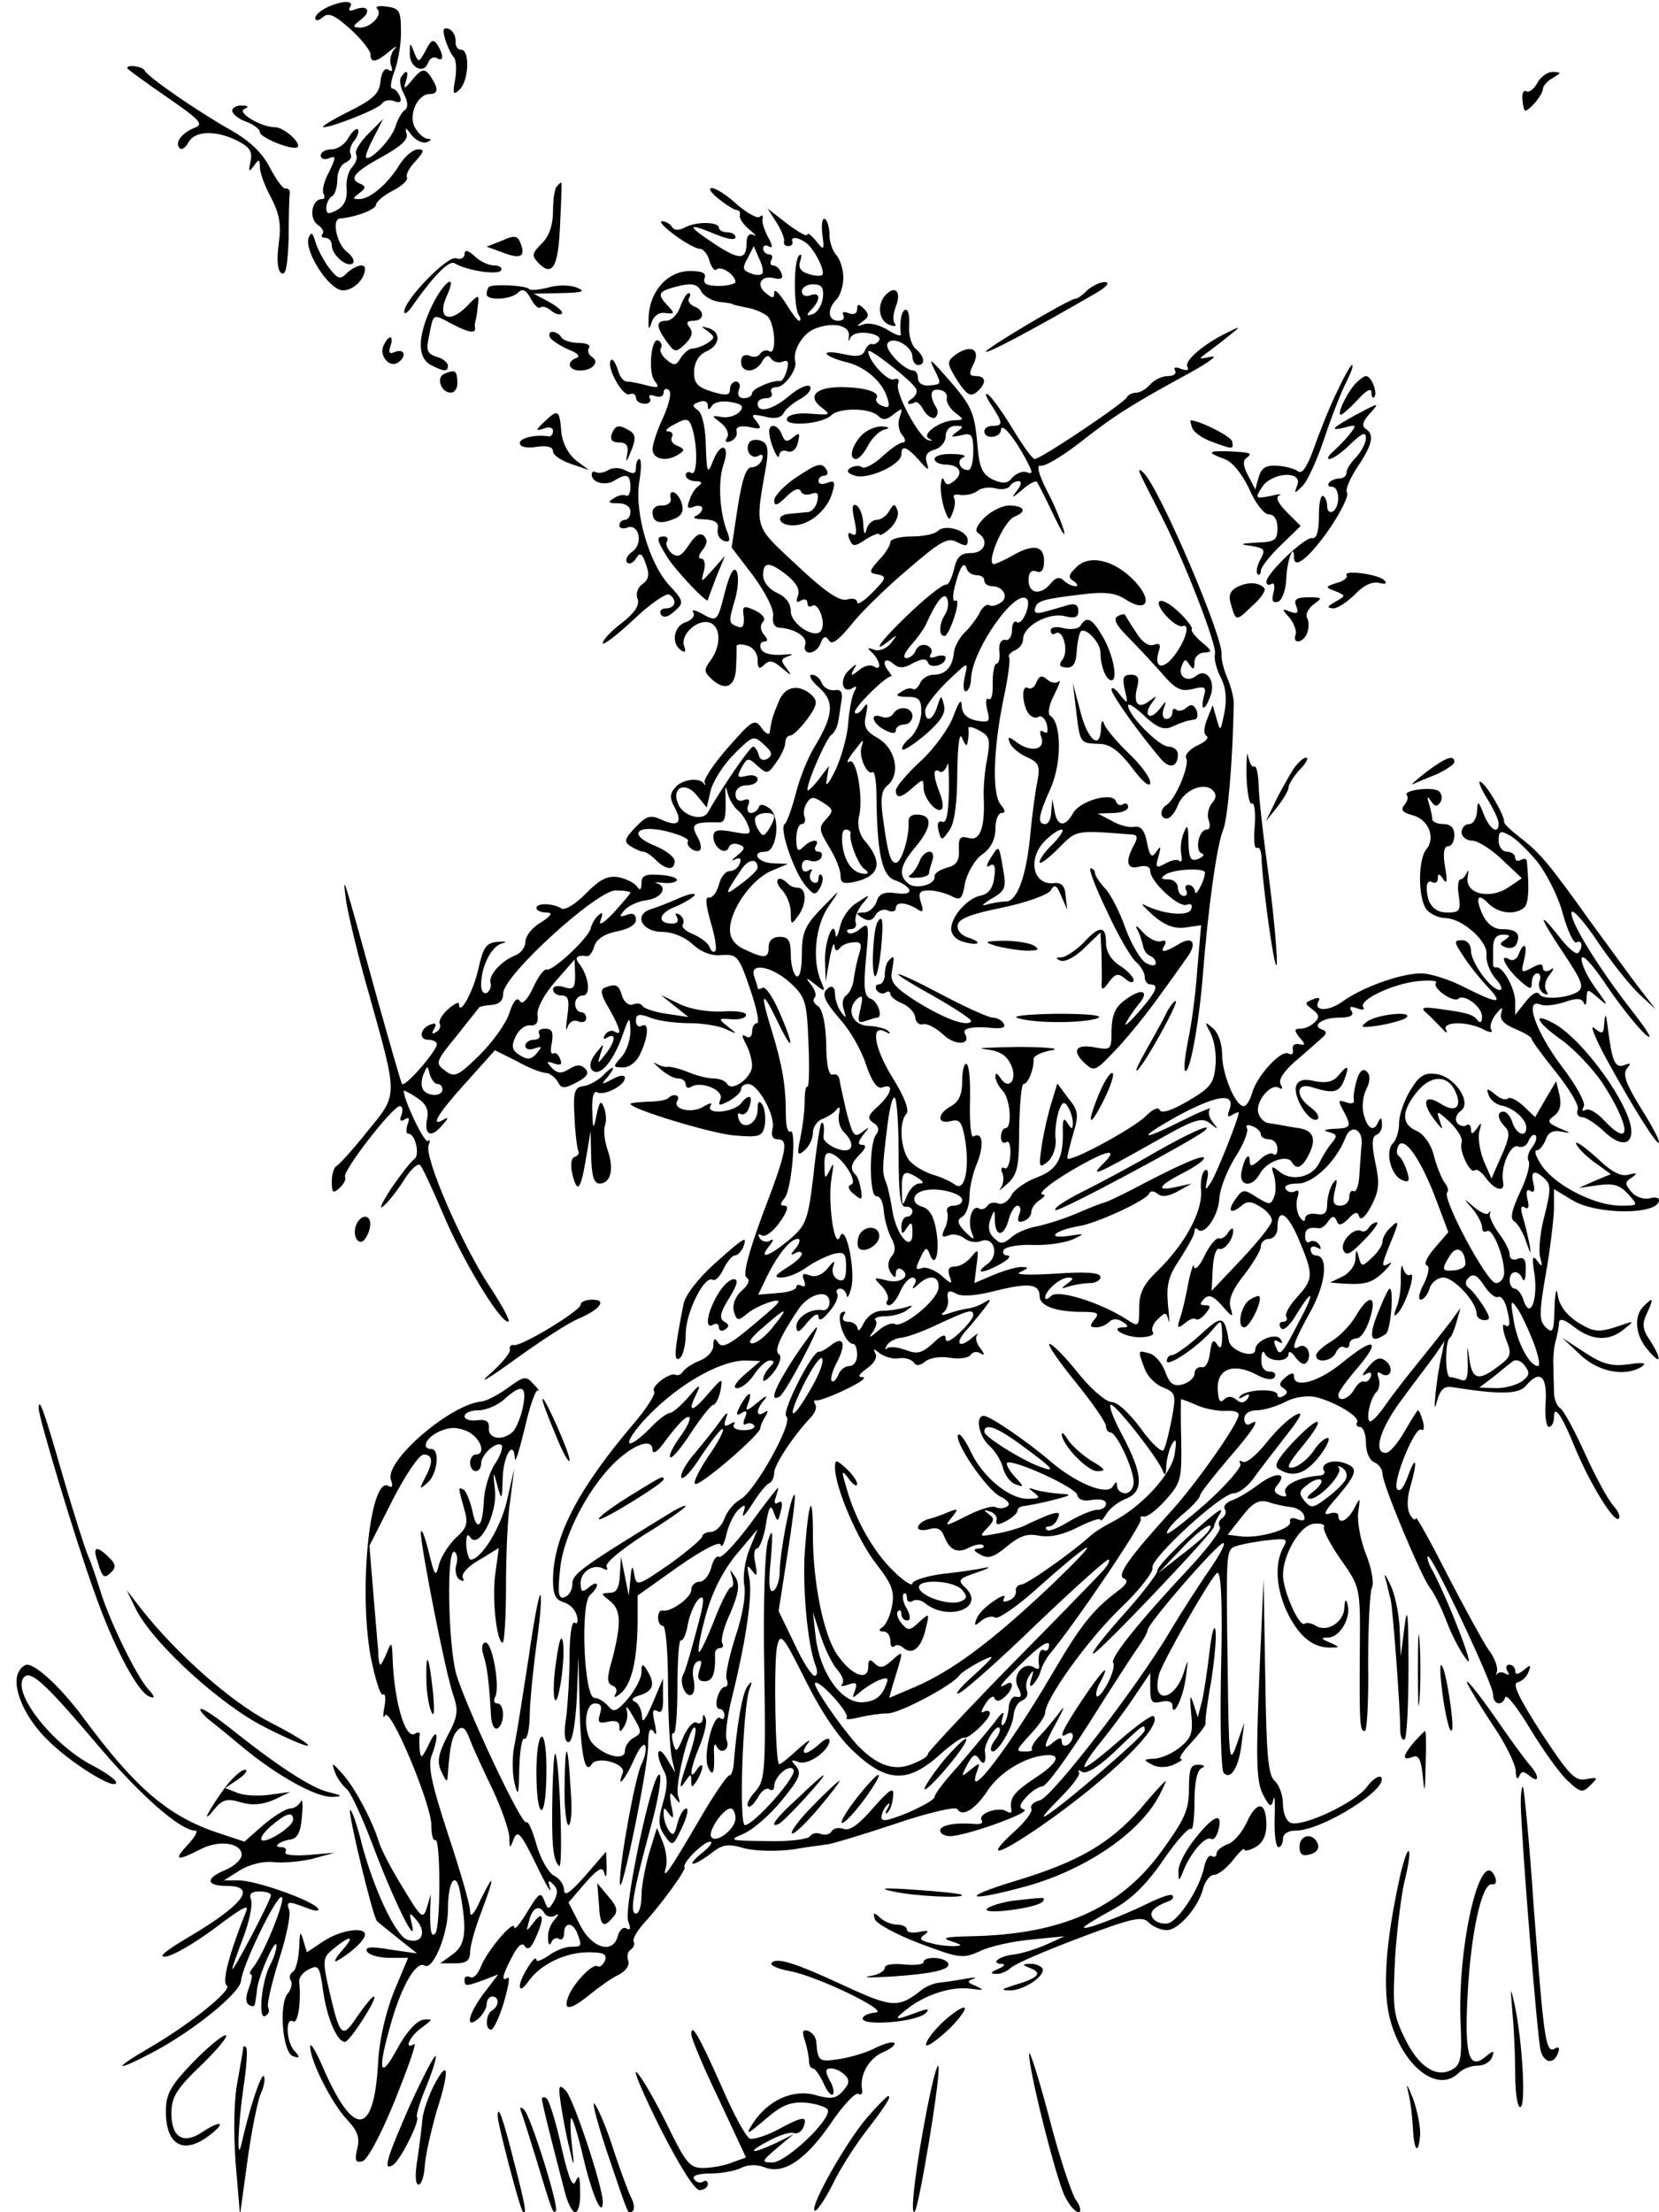  <svg version="1.0" xmlns="http://www.w3.org/2000/svg"  width="300pt" height="400pt" viewBox="0 0 300 400"  preserveAspectRatio="xMidYMid meet">  <g transform="translate(0,400) scale(0.1,-0.1)" fill="currentColor" stroke="none"> <path d="M592 3987 c-12 -6 -22 -14 -22 -20 0 -5 6 -5 14 2 10 9 21 4 50 -22 20 -18 36 -39 36 -45 0 -17 10 -15 34 5 12 10 16 11 9 4 -6 -7 -9 -20 -6 -29 4 -10 2 -13 -5 -8 -6 4 -12 -4 -14 -21 -2 -23 -14 -33 -58 -55 -30 -15 -51 -28 -45 -28 16 0 100 33 106 43 4 6 14 7 22 4 11 -4 14 -1 10 9 -3 7 -9 14 -14 14 -4 0 -2 15 5 33 6 17 12 50 11 72 0 35 -3 40 -25 43 -14 2 -22 1 -18 -4 11 -10 -11 -34 -31 -34 -14 1 -14 2 1 14 20 15 14 28 -10 19 -9 -4 -13 -2 -9 4 8 12 -12 13 -41 0z"/> <path d="M805 3929 c4 -13 11 -28 16 -33 4 -5 5 -23 2 -40 -5 -26 -3 -29 8 -18 17 16 19 72 3 72 -7 0 -11 7 -10 16 0 9 -5 19 -13 22 -10 3 -11 -2 -6 -19z"/> <path d="M770 3909 c-13 -23 -13 -23 -21 -4 -7 19 -8 19 -8 -1 -1 -26 25 -39 33 -18 3 9 10 12 16 9 12 -8 13 5 1 24 -7 11 -12 9 -21 -10z"/> <path d="M230 3877 c0 -2 32 -25 71 -52 61 -42 68 -50 51 -56 -23 -9 -37 -27 -27 -37 3 -4 11 1 16 11 12 21 50 22 89 2 22 -11 27 -20 23 -37 -4 -19 -3 -20 6 -8 9 13 11 13 11 -3 0 -9 9 -34 20 -54 15 -29 19 -48 14 -84 -4 -30 -2 -49 5 -53 8 -5 11 14 13 63 0 39 1 76 2 81 1 6 -3 10 -8 9 -5 0 -17 17 -28 38 -14 27 -36 48 -71 68 -59 33 -150 96 -155 107 -4 8 -32 12 -32 5z"/> <path d="M725 3860 c-3 -5 -1 -19 6 -31 7 -14 7 -24 1 -28 -5 -3 -13 -17 -17 -30 -7 -23 -46 -63 -53 -56 -2 2 4 18 14 37 l17 33 -27 -27 c-15 -15 -25 -31 -22 -37 3 -5 0 -15 -7 -23 -7 -7 -12 -25 -10 -40 1 -19 -5 -31 -18 -38 -15 -8 -19 -7 -19 4 0 8 5 18 10 21 6 3 10 17 10 31 0 14 7 27 15 30 8 4 12 10 9 15 -3 6 0 17 7 25 6 8 9 17 6 20 -3 3 -10 -4 -17 -15 -6 -12 -20 -21 -30 -21 -11 0 -20 -5 -20 -11 0 -6 7 -9 15 -5 13 5 13 2 0 -25 -9 -16 -13 -34 -10 -39 3 -6 2 -10 -3 -10 -18 0 -24 -34 -8 -46 9 -6 13 -14 9 -17 -3 -4 -1 -7 5 -7 7 0 12 -6 12 -14 0 -17 28 -41 38 -32 4 4 -1 13 -10 20 -19 14 -29 60 -13 61 27 2 65 16 65 25 0 5 14 17 30 25 17 9 28 19 26 24 -3 4 4 18 15 29 16 18 17 22 5 22 -9 0 -23 -12 -33 -27 -21 -35 -54 -63 -73 -63 -13 0 -13 1 0 11 11 8 12 12 3 16 -23 9 -14 21 37 49 36 20 49 32 45 43 -3 11 -1 11 9 -3 8 -10 21 -16 28 -13 9 4 9 6 1 6 -7 1 -17 10 -23 21 -12 22 5 60 27 60 15 0 16 9 4 28 -12 20 -18 19 -36 -3 -14 -17 -16 -17 -11 -2 6 19 1 23 -9 7z"/> <path d="M2780 3850 c-6 -11 -15 -18 -20 -15 -5 3 -8 -4 -7 -15 1 -11 3 -20 5 -20 8 0 32 29 32 39 0 5 8 15 18 20 16 10 16 10 0 11 -10 0 -22 -9 -28 -20z"/> <path d="M420 3800 c0 -6 11 -15 25 -20 14 -5 25 -14 25 -19 0 -10 60 -34 68 -27 7 8 -25 36 -41 36 -25 0 -70 27 -55 33 9 4 7 6 -4 6 -10 1 -18 -4 -18 -9z"/> <path d="M1007 3663 c-4 -3 -7 -24 -7 -45 0 -25 -7 -45 -20 -58 -19 -19 -19 -22 -5 -37 25 -24 35 -4 38 75 2 40 3 72 2 72 -1 0 -5 -3 -8 -7z"/> <path d="M1300 3640 c14 -11 28 -20 33 -20 4 0 6 -4 5 -9 -2 -5 6 -17 17 -26 11 -9 14 -14 8 -10 -8 4 -13 -1 -13 -14 0 -32 -13 -32 -61 0 -48 32 -47 37 6 15 19 -8 35 -11 35 -5 0 5 -7 9 -15 9 -8 0 -15 4 -15 8 0 11 -40 12 -61 1 -11 -6 -20 -6 -24 1 -3 5 -11 10 -18 10 -6 0 4 -11 23 -25 19 -14 39 -25 46 -25 6 0 14 -10 17 -22 4 -12 9 -19 13 -15 8 7 34 -10 34 -23 0 -3 -14 -7 -30 -7 -22 0 -29 4 -26 14 4 9 -4 13 -26 13 -40 0 -72 -35 -75 -81 -1 -24 0 -28 5 -13 4 13 14 20 25 18 18 -2 18 -1 2 16 -18 20 -14 24 27 34 20 4 30 2 36 -11 5 -9 20 -17 33 -19 13 -1 24 -3 24 -4 0 -1 11 -3 24 -6 14 -2 30 -9 38 -15 15 -13 18 -73 4 -64 -5 3 -12 1 -16 -4 -3 -6 -12 -8 -20 -4 -9 3 -15 -1 -15 -11 0 -21 26 -21 38 0 6 11 12 13 16 6 4 -6 13 -9 21 -6 10 4 12 0 8 -15 -3 -11 -8 -20 -12 -20 -14 2 -51 -14 -51 -22 0 -5 -7 -9 -15 -9 -9 0 -12 6 -9 15 4 8 1 15 -5 15 -6 0 -11 -6 -11 -14 0 -11 -7 -12 -33 -4 -26 8 -32 15 -32 36 1 18 9 31 23 37 25 11 26 36 2 42 -13 4 -13 3 0 -6 13 -10 13 -12 0 -21 -8 -5 -20 -10 -27 -10 -7 0 -16 -8 -22 -17 -8 -14 -12 -15 -25 -4 -9 7 -14 17 -11 21 3 5 1 11 -4 14 -13 9 -20 -57 -7 -73 9 -12 7 -13 -14 -8 -14 4 -30 7 -36 7 -7 0 -14 10 -17 22 -4 12 -9 20 -12 17 -10 -10 20 -66 33 -62 6 3 12 0 12 -6 0 -6 7 -11 16 -11 8 0 12 4 9 10 -3 6 1 7 9 4 9 -3 16 -1 16 6 0 6 4 9 9 5 6 -3 2 -23 -9 -48 -11 -23 -20 -50 -20 -59 0 -19 26 -24 48 -9 11 7 10 9 -3 15 -9 3 -13 10 -10 16 3 5 0 10 -7 10 -7 0 -2 6 12 13 22 12 26 11 32 -8 10 -33 9 -87 -2 -80 -5 3 -10 1 -10 -4 0 -6 8 -11 18 -11 10 0 13 -3 6 -8 -6 -4 -14 -15 -17 -26 -6 -14 -3 -17 8 -12 8 3 15 1 15 -3 0 -5 -6 -12 -12 -14 -7 -3 0 -6 15 -6 20 -1 27 -6 25 -17 -2 -10 3 -19 11 -22 10 -3 12 0 7 14 -15 36 -18 93 -8 123 13 36 -4 44 -18 9 -11 -28 -12 -25 -14 35 -1 27 -7 52 -15 56 -10 7 -9 10 3 14 9 4 16 1 16 -6 0 -9 2 -9 8 0 4 6 19 9 34 6 21 -4 24 -8 15 -18 -7 -7 -21 -11 -32 -9 -19 3 -19 3 -1 -11 10 -8 15 -19 11 -26 -5 -7 -3 -10 6 -7 8 3 13 11 11 18 -2 8 6 11 23 8 22 -5 23 -3 13 10 -11 13 -9 14 14 9 18 -5 30 -3 35 6 4 8 18 19 31 26 12 7 20 16 17 22 -4 5 -20 -2 -37 -16 -30 -26 -58 -33 -58 -15 0 6 7 10 16 10 8 0 12 5 9 10 -3 6 1 10 9 10 15 0 38 32 34 47 -5 18 13 49 34 58 33 14 66 7 63 -13 -1 -9 0 -11 2 -4 3 8 16 12 31 10 15 -2 25 -7 22 -13 -3 -5 -9 -9 -13 -7 -4 1 -10 -4 -13 -12 -4 -10 -14 -12 -40 -6 -18 4 -32 4 -29 0 2 -4 17 -10 32 -14 35 -7 68 -35 77 -64 6 -17 4 -21 -8 -16 -9 3 -14 10 -11 14 7 11 -21 20 -65 20 -45 0 -61 -17 -34 -37 17 -13 16 -14 -20 -11 -24 2 -41 -2 -43 -9 -5 -15 64 -10 80 6 14 14 70 14 85 -1 8 -8 15 -8 28 3 16 12 17 12 11 -5 -4 -10 -2 -25 4 -32 7 -8 7 -14 2 -14 -6 0 -22 -11 -37 -25 -15 -14 -32 -23 -37 -20 -5 4 -14 3 -21 -1 -8 -5 -6 -10 8 -14 22 -8 83 19 84 38 0 18 9 15 32 -10 16 -19 19 -20 14 -5 -4 13 0 20 14 24 11 3 20 14 20 24 0 11 7 19 18 19 15 0 15 -2 2 -11 -12 -9 -11 -10 8 -6 19 5 22 1 22 -29 0 -19 -4 -34 -9 -34 -16 0 -22 18 -9 23 7 3 -2 6 -19 6 -18 1 -33 -3 -33 -9 0 -5 9 -10 19 -10 26 0 34 -15 17 -29 -11 -9 -15 -9 -19 1 -3 7 -5 2 -6 -12 0 -14 4 -34 8 -44 7 -18 8 -18 14 -2 4 10 5 22 2 26 -3 5 3 7 12 5 10 -1 24 2 30 7 7 6 22 8 33 5 11 -3 23 -1 26 4 3 5 10 9 16 9 6 0 5 -7 -3 -17 -11 -15 -9 -14 9 1 12 11 24 17 27 15 2 -3 16 -30 30 -60 14 -29 22 -43 19 -29 -4 14 -17 47 -31 73 -16 32 -19 47 -11 45 7 -2 39 17 71 42 61 48 94 69 197 125 36 20 54 33 40 30 -24 -5 -24 -5 -5 9 11 8 29 22 40 31 19 15 19 16 -5 4 -44 -21 -79 -52 -73 -62 4 -6 0 -8 -11 -4 -10 4 -15 3 -11 -3 3 -6 -3 -10 -13 -10 -11 0 -25 -7 -32 -15 -7 -8 -18 -15 -25 -15 -8 0 -15 -4 -17 -8 -4 -10 -156 -112 -167 -112 -4 0 -22 25 -40 55 -19 31 -39 59 -45 62 -6 4 -3 -5 7 -20 21 -32 21 -37 2 -37 -8 0 -15 -4 -15 -10 0 -15 30 -12 30 3 1 14 25 -15 46 -55 12 -22 12 -26 1 -22 -8 3 -19 -2 -26 -9 -9 -12 -17 -12 -36 -4 -18 9 -24 21 -27 57 -6 68 -9 75 -66 139 -20 22 -22 23 -13 4 14 -28 14 -28 -9 -30 -11 -1 -20 4 -20 13 0 8 -4 14 -8 14 -17 0 -54 39 -47 49 9 15 45 -5 45 -24 0 -8 5 -15 10 -15 14 0 12 16 -4 29 -8 7 -13 25 -12 41 1 17 -1 30 -6 30 -8 0 -12 -24 -9 -44 1 -5 -9 -2 -23 7 -14 9 -33 14 -43 11 -15 -5 -15 -4 -3 5 12 8 12 13 2 23 -9 9 -12 9 -12 -1 0 -8 -6 -11 -16 -7 -8 3 -12 2 -9 -4 3 -6 -1 -10 -9 -10 -19 0 -21 21 -3 39 6 6 12 24 12 39 0 15 -6 33 -12 40 -7 7 -13 24 -13 37 0 13 -4 26 -8 29 -5 3 -7 -9 -5 -27 4 -30 3 -31 -11 -13 -9 11 -16 16 -16 12 0 -5 -16 4 -36 19 l-36 28 16 -25 c9 -14 15 -30 14 -34 -2 -5 2 -9 7 -9 6 0 9 3 8 8 -4 9 9 9 23 -1 15 -9 37 -52 31 -59 -3 -3 -15 -2 -26 2 -13 4 -18 11 -14 23 3 9 3 14 -2 10 -10 -9 -10 -91 -1 -107 4 -6 5 -11 1 -11 -3 0 -14 15 -25 33 -11 17 -20 26 -20 18 0 -11 -3 -11 -15 -1 -19 15 -9 33 15 27 13 -3 17 0 13 9 -3 8 -9 14 -15 14 -5 0 -6 5 -3 10 3 6 1 10 -4 10 -6 0 -11 5 -11 11 0 5 5 7 11 3 7 -4 6 3 -2 17 -7 13 -12 29 -10 34 1 6 -1 7 -5 3 -4 -4 -22 6 -41 22 -18 17 -39 30 -46 30 -7 0 -1 -9 13 -20z m78 -135 c-3 -3 -12 -3 -21 1 -14 5 -15 10 -5 27 l11 22 10 -23 c6 -12 8 -25 5 -27z m110 -44 c-2 -13 -10 -26 -18 -29 -12 -4 -13 -2 -2 9 17 18 15 32 -3 25 -8 -3 -15 0 -15 7 0 7 9 13 20 13 16 0 20 -6 18 -25z m168 -163 c4 -6 0 -14 -7 -19 -13 -8 -7 -13 7 -6 3 1 10 -6 15 -16 6 -9 15 -15 20 -12 5 4 6 12 2 18 -13 22 -11 35 6 32 9 -1 15 -8 13 -15 -1 -7 5 -18 15 -26 17 -13 17 -13 -2 -14 -26 -1 -60 -26 -45 -33 7 -4 7 -5 -1 -3 -16 3 -61 86 -55 102 3 8 0 11 -8 8 -11 -4 -46 34 -46 51 0 8 77 -52 86 -67z"/> <path d="M558 3570 c-8 -24 36 -93 61 -95 19 -1 41 20 41 39 0 11 -18 6 -33 -8 -12 -12 -16 -11 -33 11 -10 14 -21 35 -24 47 -5 16 -7 17 -12 6z"/> <path d="M908 3565 l-28 -11 30 -11 c32 -12 41 -7 31 18 -5 13 -11 14 -33 4z"/> <path d="M840 3540 c0 -6 -7 -10 -15 -7 -15 6 -95 -76 -94 -97 0 -6 8 0 17 14 36 51 64 80 74 74 21 -13 78 -22 84 -13 3 5 -3 9 -12 9 -10 0 -26 7 -36 17 -12 11 -18 12 -18 3z"/> <path d="M781 3447 c-26 -55 -27 -93 -2 -107 24 -12 31 -13 31 -1 0 5 -9 13 -21 16 -17 6 -19 12 -13 38 8 41 6 40 40 22 32 -17 45 -19 43 -7 -1 4 0 9 1 12 1 3 3 15 4 27 3 22 2 22 -22 -3 -31 -30 -52 -18 -34 21 20 44 -5 27 -27 -18z"/> <path d="M884 3481 c-2 -2 -4 -8 -4 -13 0 -12 44 -10 57 3 8 8 14 5 23 -11 6 -12 14 -19 17 -16 4 3 12 1 20 -6 7 -6 16 -8 19 -5 3 3 -7 12 -23 21 l-28 15 50 1 c39 1 45 3 28 10 -12 5 -35 5 -52 0 -16 -4 -32 -6 -35 -2 -7 6 -66 9 -72 3z"/> <path d="M1966 3475 c-8 -8 -17 -15 -21 -15 -11 0 -166 -92 -162 -96 3 -3 78 36 197 105 21 12 28 20 18 21 -9 0 -23 -7 -32 -15z"/> <path d="M1600 3465 c-15 -18 -10 -47 10 -53 8 -3 12 -1 8 3 -4 4 -3 18 2 31 11 27 -2 40 -20 19z"/> <path d="M1230 3445 c-5 -14 -16 -25 -25 -25 -19 0 -19 -10 0 -37 15 -21 17 -21 34 -5 12 12 15 21 8 30 -7 8 -5 12 7 12 20 0 21 19 1 26 -8 4 -12 10 -9 15 3 5 3 9 -1 9 -3 0 -10 -11 -15 -25z"/> <path d="M995 3389 c4 -5 19 -15 33 -21 16 -6 22 -12 15 -15 -20 -7 -15 -23 6 -23 23 0 36 16 21 25 -6 4 -8 11 -5 16 4 5 -5 9 -19 9 -14 0 -28 5 -31 10 -3 6 -11 10 -16 10 -6 0 -7 -5 -4 -11z"/> <path d="M693 3374 c-7 -18 11 -39 26 -30 17 11 13 26 -4 20 -11 -5 -13 -2 -9 10 3 9 3 16 0 16 -4 0 -9 -7 -13 -16z"/> <path d="M1727 3358 c-15 -12 -15 -15 4 -46 17 -26 24 -30 35 -21 18 15 18 29 -1 29 -12 0 -13 4 -6 19 16 29 -3 40 -32 19z"/> <path d="M2416 3288 c-14 -29 -32 -75 -41 -101 -12 -33 -21 -45 -28 -39 -7 5 -24 9 -38 10 -20 1 -28 -4 -33 -21 l-6 -22 -13 25 c-9 17 -10 27 -3 32 12 9 8 10 -34 12 -36 1 -38 -2 -6 -14 15 -5 32 -27 45 -54 11 -26 27 -46 35 -46 10 0 16 -9 16 -25 0 -22 -5 -25 -37 -26 -31 -2 -33 -3 -11 -6 25 -4 27 -7 17 -25 -6 -11 -8 -22 -5 -26 3 -3 6 0 6 6 0 6 16 27 36 46 l36 35 -25 25 c-16 16 -21 27 -14 30 7 3 -1 3 -16 -1 -27 -5 -28 -4 -15 16 17 27 74 31 64 4 -6 -16 -6 -17 9 -2 9 8 27 48 40 87 13 39 31 85 40 102 8 16 13 30 10 30 -3 0 -16 -24 -29 -52z"/> <path d="M803 3324 c-15 -7 -5 -34 12 -34 8 0 13 9 12 20 -1 21 -4 22 -24 14z"/> <path d="M2448 3303 c-15 -19 -31 -53 -23 -53 2 0 16 12 30 27 15 17 25 22 25 14 0 -8 2 -12 5 -9 7 7 -5 38 -15 38 -4 0 -14 -8 -22 -17z"/> <path d="M2452 3250 c-44 -24 -49 -30 -20 -23 21 6 22 5 8 -13 -8 -10 -22 -24 -30 -31 -8 -7 -11 -13 -6 -13 6 0 23 12 38 27 21 20 28 23 28 11 0 -9 -8 -24 -17 -34 -10 -10 -18 -22 -18 -28 0 -6 -5 -11 -12 -11 -6 0 -15 -3 -19 -7 -4 -5 -2 -8 4 -8 15 0 16 -36 2 -45 -5 -3 -10 1 -10 9 0 8 -3 17 -7 19 -5 3 -8 -14 -8 -36 0 -28 -4 -41 -12 -40 -13 3 -83 -64 -83 -79 0 -5 4 -7 9 -4 5 4 7 -4 4 -15 -4 -15 -2 -20 8 -17 7 2 14 20 15 41 1 33 14 68 14 39 0 -23 28 0 65 53 20 30 34 58 31 64 -4 5 5 26 19 47 27 40 31 59 14 69 -7 5 -4 14 7 26 20 22 19 22 -24 -1z"/> <path d="M985 3238 c-17 -16 -17 -18 -2 -13 10 4 17 2 17 -4 0 -6 -3 -10 -7 -10 -25 4 -53 -3 -53 -12 0 -7 12 -10 30 -7 19 3 30 0 30 -8 0 -7 15 -17 33 -23 l32 -11 -24 18 c-14 12 -24 31 -26 51 -3 40 -6 42 -30 19z"/> <path d="M2156 3226 c3 -8 19 -19 36 -25 38 -14 39 -14 36 1 -2 9 -57 37 -75 38 -1 0 0 -6 3 -14z"/> <path d="M1106 3215 c-3 -10 1 -15 13 -15 14 0 18 -6 15 -22 -3 -16 -1 -14 7 6 9 22 9 30 -2 37 -20 12 -26 11 -33 -6z"/> <path d="M1391 3218 c1 -19 17 -55 18 -41 1 7 7 10 15 7 8 -3 16 3 19 16 4 17 3 19 -9 9 -11 -9 -15 -8 -20 5 -7 19 -24 22 -23 4z"/> <path d="M1557 3212 c-18 -20 -22 -42 -9 -42 5 0 15 11 22 25 7 13 20 26 29 28 11 3 10 5 -5 6 -11 0 -28 -7 -37 -17z"/> <path d="M1355 3200 c-9 -14 4 -32 17 -24 6 4 9 1 6 -7 -3 -8 -11 -14 -19 -14 -10 0 -17 -22 -25 -72 l-11 -73 39 -51 c22 -30 38 -61 36 -73 -2 -13 3 -21 12 -21 28 -2 51 -17 46 -31 -3 -8 1 -14 8 -14 8 0 17 8 20 17 5 13 9 14 15 5 5 -9 17 0 40 28 17 22 63 67 102 100 59 51 73 59 89 50 16 -8 20 -8 20 3 0 18 -41 30 -54 17 -6 -6 -27 -10 -48 -10 -21 0 -38 -5 -38 -10 0 -6 -9 -21 -21 -33 -17 -19 -18 -23 -5 -25 21 -4 20 -7 -9 -36 -14 -14 -25 -20 -25 -15 0 6 -8 8 -18 5 -13 -4 -39 13 -90 61 -80 75 -77 64 -56 184 4 27 2 38 -10 42 -8 3 -18 2 -21 -3z m68 -240 c17 -14 24 -26 20 -37 -4 -11 -3 -14 5 -9 7 4 12 2 12 -4 0 -6 4 -9 9 -5 11 6 25 -31 16 -45 -10 -17 -55 11 -55 35 0 14 -9 26 -25 33 -15 7 -25 20 -25 32 0 25 11 25 43 0z"/> <path d="M1150 3155 c0 -12 -4 -13 -18 -6 -10 6 -24 6 -32 1 -8 -5 -18 -6 -22 -4 -4 3 -8 1 -8 -4 0 -15 25 -21 41 -11 22 14 29 11 29 -12 0 -11 -4 -18 -8 -15 -4 2 -14 1 -22 -5 -12 -7 -10 -9 8 -9 13 0 22 -6 22 -15 0 -8 -4 -15 -10 -15 -5 0 -10 -4 -10 -10 0 -5 6 -7 14 -4 21 8 30 -28 10 -43 -10 -7 -14 -16 -10 -20 4 -4 11 -1 16 7 7 12 11 10 18 -10 7 -19 5 -28 -6 -36 -9 -6 -13 -18 -9 -27 4 -11 -5 -25 -28 -43 -19 -14 -35 -31 -35 -37 0 -5 25 14 55 42 30 29 60 49 65 46 15 -9 12 -25 -6 -25 -8 0 -12 -5 -9 -11 5 -7 13 -5 25 6 17 15 17 18 -10 47 -36 39 -63 132 -54 187 4 23 4 41 0 41 -3 0 -6 -7 -6 -15z"/> <path d="M1437 3135 c-20 -14 -37 -32 -37 -40 0 -11 6 -9 22 7 13 13 23 17 26 10 2 -6 10 -8 19 -5 11 4 14 1 11 -13 -2 -10 -10 -20 -18 -20 -8 -1 -23 -2 -32 -3 -27 -2 -21 -21 6 -21 29 0 62 27 71 59 6 20 4 23 -9 18 -9 -4 -16 -2 -16 3 0 6 5 10 11 10 5 0 7 5 4 10 -9 15 -16 13 -58 -15z"/> <path d="M2061 3145 c2 -5 18 -37 35 -70 44 -84 106 -244 101 -258 -2 -7 2 -25 10 -41 10 -19 12 -40 7 -65 -7 -34 -7 -35 -14 -11 l-7 25 -10 -25 c-6 -15 -7 -27 -1 -31 5 -3 -3 -11 -17 -17 -14 -7 -23 -17 -20 -23 7 -11 -19 -74 -35 -84 -13 -8 -13 -25 0 -25 6 0 15 11 20 24 10 27 47 43 63 27 7 -7 7 -14 -2 -24 -6 -8 -9 -22 -5 -31 3 -9 2 -16 -4 -16 -14 0 -22 -38 -9 -43 6 -2 3 -6 -6 -10 -14 -5 -17 0 -18 31 0 29 -2 33 -8 17 -5 -11 -7 -28 -5 -39 2 -10 1 -16 -3 -13 -3 4 -14 2 -25 -4 -18 -10 -19 -8 -13 13 5 18 4 20 -4 8 -8 -12 -12 -9 -17 17 -4 22 -11 30 -23 28 -9 -2 -28 3 -41 11 l-25 13 28 1 c15 0 27 5 27 11 0 5 -4 8 -9 5 -5 -4 -11 -1 -13 5 -6 18 -66 1 -78 -22 -14 -25 -28 -24 -33 4 l-4 22 -2 -22 c0 -13 -5 -23 -11 -23 -15 0 -12 16 10 65 20 45 20 118 -1 131 -5 3 -2 20 7 37 9 18 13 29 9 25 -5 -4 -14 -3 -21 3 -10 9 -15 7 -20 -5 -3 -9 -10 -13 -15 -10 -12 7 -11 -27 0 -45 5 -7 13 -11 19 -7 5 3 12 -3 15 -14 3 -13 1 -18 -6 -13 -6 4 -8 0 -4 -10 8 -22 -17 -28 -42 -11 -17 13 -20 13 -15 1 3 -8 17 -20 31 -26 22 -10 24 -16 19 -44 -4 -18 -9 -57 -12 -87 -7 -82 -24 -130 -45 -130 -9 0 -26 -3 -36 -6 -10 -3 -5 2 10 11 25 14 27 20 21 53 -8 46 -7 45 -23 20 -8 -13 -8 -18 -1 -13 8 5 11 -2 8 -21 -2 -19 -10 -30 -23 -33 -25 -4 -55 -38 -55 -61 0 -10 10 -20 22 -23 29 -8 36 -1 8 8 -12 4 -20 13 -18 23 2 11 26 20 81 31 43 9 82 23 87 31 7 12 11 10 19 -10 l11 -25 -3 25 c-1 18 -7 25 -22 23 -38 -3 -47 45 -15 77 11 11 24 20 30 20 5 0 -2 -11 -15 -25 -14 -13 -25 -28 -25 -34 0 -5 15 6 33 24 35 35 29 34 135 26 9 -1 10 -6 2 -20 -16 -30 -12 -44 10 -38 12 3 20 0 20 -8 0 -19 52 -67 66 -61 8 3 11 0 8 -8 -5 -14 -52 -9 -85 8 -8 4 0 -4 16 -19 21 -18 38 -25 59 -22 l28 4 -7 -81 c-3 -45 -11 -103 -17 -129 -5 -27 -8 -51 -5 -53 8 -8 25 84 32 171 9 117 25 236 37 265 8 20 17 120 19 225 1 11 -5 34 -12 50 -7 17 -11 35 -10 41 4 30 -112 301 -141 329 -7 7 -9 7 -7 0z m118 -723 c-1 -16 -18 -46 -18 -34 -1 6 -6 12 -12 12 -5 0 -7 -4 -4 -10 3 -5 1 -10 -4 -10 -6 0 -11 7 -11 15 0 8 -8 15 -17 15 -14 0 -15 2 -5 9 16 10 72 12 71 3z"/> <path d="M1213 3098 c1 -7 -6 -12 -15 -12 -10 1 -18 -4 -18 -12 0 -18 12 -23 37 -13 15 5 20 14 16 28 -6 22 -25 30 -20 9z"/> <path d="M1545 3060 c5 -23 4 -30 -4 -26 -7 5 -9 1 -5 -9 6 -14 9 -14 30 0 13 8 24 12 24 9 0 -4 9 1 19 10 11 10 17 25 14 33 -5 13 -7 13 -15 -1 -5 -9 -15 -16 -23 -16 -7 0 -16 -8 -18 -17 -3 -12 -5 -8 -6 9 0 15 -6 30 -12 34 -8 4 -9 -3 -4 -26z"/> <path d="M1781 3065 c-15 -15 -19 -25 -12 -29 20 -13 12 -36 -13 -36 -19 0 -26 -7 -31 -30 -4 -16 -10 -28 -14 -27 -5 1 -31 -19 -59 -45 -53 -49 -81 -85 -46 -58 18 14 18 14 5 -3 -8 -10 -21 -15 -30 -12 -13 5 -14 4 -3 -6 15 -16 16 -33 2 -24 -6 4 -18 1 -27 -7 -14 -11 -16 -11 -9 2 7 11 5 11 -9 -2 -18 -17 -12 -44 7 -32 7 5 8 2 3 -6 -4 -7 -9 -32 -11 -55 -1 -24 -12 -63 -23 -87 -13 -26 -19 -33 -16 -18 l4 25 -19 -25 c-11 -14 -20 -22 -20 -18 0 15 34 93 44 100 5 3 11 15 12 25 2 10 4 27 6 38 2 14 -2 19 -13 17 -9 -1 -19 4 -23 13 -3 8 -11 15 -18 15 -7 0 -1 -11 13 -23 29 -26 26 -51 -9 -109 -11 -18 -26 -55 -33 -83 -7 -27 -16 -52 -20 -55 -11 -7 18 -90 39 -113 14 -16 17 -16 25 -2 5 9 6 19 3 22 -3 4 -6 1 -6 -6 0 -7 -5 -9 -10 -6 -6 4 -7 11 -4 17 4 7 2 8 -4 4 -7 -4 -12 -1 -12 8 0 9 6 13 14 10 8 -3 17 -1 21 5 3 6 1 11 -5 11 -6 0 -8 5 -5 10 9 14 -8 13 -23 -2 -9 -9 -12 -6 -12 15 0 15 4 27 10 27 5 0 7 6 5 13 -3 6 -1 18 4 25 7 12 12 12 29 1 19 -12 20 -15 6 -30 -14 -15 -13 -20 5 -50 12 -19 21 -42 21 -52 0 -14 5 -16 28 -11 44 11 49 36 14 76 -8 10 -12 27 -9 40 9 33 -4 109 -17 101 -6 -4 -4 2 4 13 22 29 23 30 18 14 -6 -17 10 -53 20 -46 4 2 7 -19 7 -47 1 -98 10 -140 32 -148 35 -13 37 -29 4 -24 -23 3 -32 -1 -36 -16 -4 -10 -14 -19 -23 -19 -15 0 -15 -2 -2 -10 10 -6 17 -5 23 5 4 8 14 12 22 9 8 -4 15 -2 15 4 0 12 18 11 39 -2 10 -7 12 -4 6 13 -5 17 -2 21 15 21 12 0 30 -5 40 -10 17 -9 20 -6 25 23 4 18 17 42 31 52 16 11 24 28 24 46 0 16 5 29 11 29 8 0 7 5 -2 16 -15 19 -13 100 6 192 8 36 12 69 10 73 -3 4 2 9 10 13 8 3 15 12 15 20 0 24 46 49 75 42 19 -5 25 -2 25 9 0 12 -6 15 -22 10 -13 -4 -31 -9 -42 -12 -12 -3 -17 -1 -14 8 4 13 14 16 91 25 34 4 54 2 71 -9 39 -26 52 -5 19 31 -36 39 -83 51 -107 26 -14 -13 -15 -19 -4 -25 7 -5 8 -9 3 -9 -6 0 -16 5 -21 10 -8 8 -15 6 -24 -5 -18 -22 -40 -19 -40 6 0 14 5 19 14 16 9 -4 14 2 14 19 0 28 -20 31 -58 9 -14 -8 -28 -14 -32 -15 -17 -1 17 79 37 86 22 9 18 19 -8 20 -12 1 -33 -9 -46 -21z m-15 -105 c8 0 14 -4 14 -10 0 -5 6 -10 14 -10 21 0 31 -21 15 -30 -7 -5 -16 -7 -21 -4 -4 2 -12 -4 -17 -15 -6 -11 -18 -27 -28 -36 -9 -10 -17 -25 -18 -34 -2 -26 -15 -41 -36 -41 -11 0 -22 -7 -25 -15 -4 -8 -9 -13 -13 -11 -4 3 -13 1 -21 -5 -12 -6 -9 -9 11 -9 21 0 25 -5 25 -27 0 -16 -9 -36 -19 -46 -11 -9 -18 -19 -15 -22 2 -3 22 10 43 28 26 23 36 38 32 52 -5 19 -5 19 -12 -2 -8 -26 -22 -31 -22 -8 0 8 18 31 39 52 39 37 39 38 33 11 -4 -16 -3 -28 1 -28 5 0 10 11 10 24 3 53 81 163 101 143 8 -9 -8 -48 -18 -42 -5 4 -9 -3 -9 -14 0 -12 -6 -20 -12 -18 -8 1 -12 -7 -11 -20 2 -13 -1 -23 -5 -23 -4 0 -7 -16 -7 -35 1 -19 -2 -32 -7 -29 -5 3 -6 -5 -3 -19 6 -22 4 -24 -19 -20 -18 4 -26 12 -27 27 0 14 -5 8 -15 -19 -8 -22 -35 -59 -59 -81 -25 -23 -45 -47 -45 -53 0 -16 10 -14 32 6 17 15 18 15 18 -1 0 -19 24 -48 33 -39 3 3 2 16 -4 30 -12 31 -12 46 0 38 5 -3 11 3 14 12 2 10 3 -10 3 -45 -1 -42 -4 -61 -12 -58 -7 3 -10 -3 -7 -15 5 -20 6 -20 20 0 9 13 14 49 14 103 1 53 4 76 9 63 6 -14 9 -16 10 -5 2 8 2 19 1 23 -1 4 8 3 20 -4 19 -10 20 -16 14 -52 -5 -23 -7 -55 -6 -72 2 -52 -7 -77 -28 -70 -15 4 -18 0 -17 -22 1 -20 -5 -28 -22 -32 -13 -4 -23 -10 -22 -16 2 -14 -33 -24 -47 -13 -19 15 -16 33 12 66 30 36 32 57 6 59 -13 1 -19 -4 -18 -15 1 -27 -13 -72 -23 -72 -10 0 -15 18 -24 86 -4 30 -2 45 9 54 24 20 15 66 -17 85 -23 13 -27 21 -22 43 4 20 3 23 -5 12 -5 -8 -12 -12 -15 -9 -6 6 58 69 66 66 2 -1 0 2 -4 8 -14 16 -9 28 6 16 11 -10 20 -10 37 0 16 8 24 9 27 1 4 -12 32 -5 32 9 0 4 -7 5 -17 2 -10 -4 -14 -2 -10 4 4 6 1 13 -7 16 -8 3 -17 -1 -20 -9 -3 -8 -11 -14 -17 -14 -7 0 -4 9 8 23 11 12 23 29 27 37 20 45 34 61 39 47 3 -8 1 -20 -4 -28 -11 -17 -12 -39 -1 -39 4 0 12 16 18 35 6 19 7 32 2 29 -5 -3 -6 7 -2 23 9 37 17 50 22 35 2 -7 10 -12 18 -12z m-228 -467 c-3 -13 14 -58 26 -65 6 -4 7 -8 1 -8 -21 0 -36 18 -41 48 -3 19 -1 32 5 32 6 0 10 -3 9 -7z"/> <path d="M1615 2709 c-4 -6 -13 -8 -21 -5 -22 8 -17 -12 6 -24 14 -7 20 -7 20 0 0 5 7 10 15 10 8 0 15 7 15 15 0 17 -26 20 -35 4z"/> <path d="M1663 2443 c-4 -10 -11 -21 -17 -25 -6 -4 -1 -6 12 -5 12 0 22 4 22 8 0 4 3 14 6 23 3 9 1 16 -5 16 -7 0 -15 -8 -18 -17z"/> <path d="M1246 3015 c-14 -21 -20 -24 -32 -15 -7 7 -11 16 -8 21 3 5 0 9 -5 9 -15 0 -14 -6 6 -38 15 -24 73 -85 73 -77 0 1 7 20 15 41 l16 39 -22 -25 c-22 -24 -22 -25 -16 -2 3 12 1 22 -5 22 -6 0 -5 6 2 15 9 11 10 19 3 26 -7 7 -16 1 -27 -16z"/> <path d="M1311 2930 c-14 -55 -14 -55 -43 -39 -13 7 -18 7 -14 1 3 -6 -3 -13 -14 -17 -22 -7 -27 -39 -8 -51 7 -5 9 -2 5 8 -7 21 25 50 47 42 20 -8 20 -42 1 -68 -12 -16 -12 -21 0 -32 25 -25 45 -17 46 19 1 17 1 35 1 38 -1 4 8 5 18 2 12 -3 20 -14 20 -26 0 -16 3 -18 12 -9 9 9 16 8 32 -6 18 -15 19 -15 8 0 -11 14 -10 17 5 22 10 3 4 4 -14 2 -20 -1 -34 3 -37 11 -3 7 0 13 6 13 7 0 7 4 -1 13 -6 8 -7 17 -1 23 5 5 0 13 -14 20 -22 10 -24 9 -21 -12 1 -15 -2 -21 -11 -17 -17 6 -17 8 -4 52 5 19 6 40 2 48 -5 9 -12 -3 -21 -37z"/> <path d="M2435 2960 c3 -4 -5 -11 -18 -14 -21 -7 -21 -8 -2 -15 19 -8 19 -8 0 -19 -16 -9 -16 -11 -4 -12 8 0 26 12 40 26 15 16 31 23 43 20 12 -3 15 -1 9 5 -11 11 -74 19 -68 9z"/> <path d="M2236 2938 c-12 -7 -15 -16 -10 -31 9 -31 9 -31 39 -2 16 14 25 28 21 32 -11 11 -31 11 -50 1z"/> <path d="M2096 2912 c-6 -10 31 -49 43 -44 13 5 6 -24 -13 -50 -21 -30 -40 -28 -31 3 5 14 2 17 -9 13 -9 -3 -21 5 -32 23 -10 15 -19 30 -20 32 -2 1 -8 0 -14 -4 -7 -4 -1 -16 17 -34 15 -15 43 -45 61 -65 27 -32 37 -37 58 -32 23 6 26 4 21 -13 -7 -28 2 -27 12 1 10 27 -8 51 -26 36 -16 -13 -34 -1 -26 18 5 13 7 13 14 2 7 -10 9 -9 9 5 0 9 8 17 18 17 15 1 14 3 -5 19 -12 10 -20 21 -18 23 3 2 -8 17 -24 32 -16 15 -31 23 -35 18z"/> <path d="M2344 2904 c5 -12 2 -15 -11 -10 -15 6 -16 5 -1 -11 8 -10 13 -24 11 -30 -7 -19 14 -16 21 3 3 9 3 21 0 26 -4 6 1 17 11 25 17 12 17 13 -9 13 -22 0 -27 -4 -22 -16z"/> <path d="M1954 2869 c-3 -6 -17 -8 -30 -5 -14 4 -24 2 -24 -4 0 -6 4 -9 9 -5 14 8 24 -34 12 -48 -7 -9 -5 -13 7 -14 12 -1 18 7 19 29 1 17 5 33 7 36 9 9 36 -20 36 -38 0 -24 10 -50 20 -50 12 0 3 47 -16 79 -19 33 -29 38 -40 20z"/> <path d="M2034 2753 c6 -27 6 -27 -9 -9 -8 11 -15 15 -15 9 0 -9 49 -78 89 -125 16 -19 31 -15 31 8 0 8 -8 14 -17 14 -17 0 -73 57 -73 74 0 6 13 -3 29 -18 22 -21 35 -26 48 -21 20 9 29 12 43 14 5 0 7 8 4 16 -5 11 -10 13 -19 5 -6 -5 -15 -7 -18 -3 -4 3 -7 1 -7 -5 0 -7 -5 -12 -11 -12 -6 0 -8 8 -5 18 6 16 5 16 -7 0 -8 -10 -17 -15 -20 -11 -4 3 -1 13 6 22 10 14 10 14 -4 4 -20 -16 -30 -6 -23 23 5 18 2 24 -11 24 -14 0 -16 -6 -11 -27z"/> <path d="M1408 2731 c-10 -24 -13 -32 -16 -55 -1 -6 -8 -2 -15 8 -12 17 -17 14 -59 -34 -26 -29 -45 -58 -44 -64 2 -6 1 -8 -1 -3 -8 12 -40 8 -52 -7 -10 -11 -10 -20 -1 -36 15 -28 6 -36 -24 -22 -20 9 -27 7 -47 -14 -20 -21 -21 -26 -9 -34 8 -5 19 -10 23 -10 5 0 15 -7 23 -15 19 -19 34 -19 34 -2 0 7 -15 19 -34 27 -51 20 -37 40 19 27 24 -6 42 -14 39 -18 -5 -9 15 -23 22 -16 3 3 1 15 -6 26 -11 21 -5 25 38 24 13 -1 15 6 14 47 -1 20 0 21 4 5 3 -11 11 -24 18 -30 7 -5 15 -18 19 -28 6 -16 3 -17 -28 -11 -28 5 -35 3 -35 -9 0 -19 22 -35 28 -19 2 6 10 8 18 5 12 -4 12 -8 -3 -20 -10 -8 -12 -11 -4 -7 9 4 12 2 9 -7 -3 -8 -11 -14 -18 -14 -8 0 -17 -11 -20 -25 -4 -14 -12 -24 -18 -23 -7 2 -6 -12 3 -44 8 -26 12 -50 8 -53 -3 -3 -8 1 -10 8 -3 7 -16 17 -30 23 -13 5 -22 13 -18 18 3 5 0 13 -6 17 -8 4 -9 3 -5 -4 4 -7 1 -12 -8 -12 -28 0 -26 18 4 30 17 7 33 17 36 21 3 5 -10 3 -28 -5 -18 -8 -41 -17 -51 -20 -32 -10 -16 -41 20 -41 19 0 41 -9 55 -22 15 -14 34 -22 53 -20 28 2 31 -2 51 -60 12 -35 18 -63 13 -63 -5 0 -9 -7 -9 -16 0 -8 -5 -12 -11 -8 -8 5 -8 1 0 -14 6 -11 11 -29 11 -39 0 -21 -36 -48 -45 -33 -3 6 -15 10 -25 10 -10 0 -31 5 -47 12 -15 6 -32 10 -37 9 -4 -1 -13 2 -20 6 -7 4 -3 0 7 -9 11 -10 25 -18 33 -18 8 0 14 -5 14 -11 0 -5 4 -8 10 -4 18 11 59 -6 53 -22 -5 -13 -3 -13 15 -4 12 7 22 16 22 21 0 6 6 10 13 10 18 0 50 -58 44 -81 -3 -12 0 -19 9 -19 21 0 17 -21 -27 -136 -26 -71 -36 -109 -29 -114 7 -4 4 -13 -9 -24 -11 -10 -17 -25 -14 -37 5 -17 8 -18 22 -6 19 17 71 35 56 19 -5 -6 -30 -27 -54 -47 -33 -27 -46 -33 -52 -23 -7 10 -9 8 -9 -5 0 -10 -11 -22 -24 -27 -13 -5 -27 -14 -31 -20 -3 -5 -9 -8 -13 -6 -10 6 -47 -22 -39 -30 3 -4 -13 -30 -37 -58 -102 -120 -146 -206 -146 -284 0 -25 5 -35 19 -39 11 -3 21 -13 24 -24 3 -10 1 -17 -4 -13 -5 3 -9 -23 -9 -59 0 -35 -3 -85 -6 -111 -5 -30 -3 -46 4 -46 7 0 12 30 15 78 l3 77 2 -87 c2 -91 10 -128 22 -108 10 16 63 1 56 -16 -12 -31 5 -11 20 23 9 21 18 33 21 26 2 -7 -1 -21 -7 -33 -11 -21 -40 -179 -39 -215 1 -35 51 208 51 249 0 26 3 34 10 25 5 -9 6 -4 2 15 -5 21 -4 27 5 22 7 -5 11 3 10 26 l0 33 -19 -45 c-13 -30 -19 -38 -19 -23 -1 12 -7 24 -13 26 -8 4 -4 8 10 12 24 8 27 21 12 45 -8 13 -10 12 -10 -4 0 -10 -11 -31 -24 -47 -21 -24 -26 -26 -36 -14 -7 8 -18 15 -25 15 -19 0 -26 170 -8 186 18 16 16 29 -2 14 -12 -10 -15 -9 -15 8 0 21 25 36 42 25 6 -3 8 -1 5 4 -4 6 26 31 68 58 41 25 75 49 75 52 0 2 -15 -4 -32 -15 -158 -97 -173 -108 -173 -126 0 -11 -6 -21 -14 -24 -11 -4 -13 6 -8 52 6 63 57 157 108 200 33 28 59 34 59 14 0 -7 7 -4 16 7 30 41 46 57 51 52 2 -3 -5 -19 -18 -36 -12 -17 -20 -33 -17 -36 3 -3 20 17 38 45 18 27 36 50 40 50 4 0 10 12 13 26 4 24 4 24 -24 -8 -29 -34 -37 -32 -18 5 7 15 2 13 -15 -8 -14 -16 -30 -30 -35 -30 -5 0 -21 -12 -36 -28 -41 -41 -52 -33 -14 11 56 63 138 112 187 112 l27 -1 -28 -24 c-17 -15 -23 -25 -14 -25 8 0 22 11 31 25 9 14 22 25 28 25 9 0 9 -3 0 -12 -7 -7 -12 -17 -12 -23 0 -5 9 1 20 15 10 14 14 27 9 31 -10 6 1 31 35 82 20 29 56 37 56 12 0 -9 -6 -15 -12 -14 -22 4 -48 -13 -48 -30 1 -12 5 -11 20 8 12 14 20 18 20 10 1 -9 8 -5 20 10 11 12 17 27 14 32 -3 5 0 9 5 9 6 0 11 -6 12 -12 1 -7 4 -2 8 12 9 32 -10 121 -20 94 -10 -27 -23 65 -15 108 4 25 4 28 -3 13 -9 -18 -10 -17 -10 7 -1 20 3 26 13 22 21 -8 48 -52 35 -56 -7 -2 -5 -9 5 -17 14 -12 16 -11 13 7 -2 12 -6 25 -10 28 -11 11 -8 21 9 38 10 10 11 16 3 16 -8 0 -8 5 2 18 12 15 12 16 -2 5 -14 -11 -17 -6 -28 35 -6 26 -12 53 -13 60 -1 7 -6 11 -12 9 -7 -3 -12 17 -12 56 -1 37 -7 63 -15 68 -7 4 -10 11 -6 15 4 4 1 14 -6 23 -11 14 -10 15 7 1 18 -14 19 -14 11 5 -17 38 -11 102 14 137 22 32 22 32 -13 -4 -31 -32 -36 -45 -36 -83 0 -28 -4 -44 -10 -40 -5 3 -10 21 -10 38 0 26 -4 33 -20 33 -13 0 -20 -7 -20 -18 0 -21 -7 -22 -43 -5 -18 8 -27 20 -27 36 0 35 38 90 74 106 l31 13 -27 1 c-28 1 -41 21 -14 21 21 0 28 62 8 78 -11 8 -18 9 -20 2 -2 -5 -8 -10 -14 -10 -6 0 -8 7 -5 14 4 10 1 13 -9 9 -8 -3 -14 1 -14 11 0 9 8 16 20 16 11 0 20 5 20 11 0 6 -9 9 -20 6 -17 -4 -18 -2 -9 15 10 18 12 19 29 3 17 -15 19 -15 34 7 9 12 16 28 16 35 0 7 4 13 9 13 5 0 19 14 31 30 18 25 19 32 8 43 -23 21 -49 17 -60 -12z m-20 -103 c-8 -4 -14 -2 -16 7 -2 8 -7 15 -10 15 -6 0 -57 -75 -82 -119 -10 -17 -46 -6 -54 16 -12 29 13 41 34 15 l18 -22 7 30 c4 17 23 47 42 66 34 34 36 35 54 18 15 -13 17 -19 7 -26z m12 -105 c0 -5 -5 -15 -10 -23 -9 -13 -11 -13 -19 0 -5 8 -7 18 -5 22 6 10 34 11 34 1z m-30 -92 c0 -4 -14 -18 -31 -30 -30 -23 -30 -20 1 26 13 20 30 22 30 4z m59 -208 c28 -26 30 -34 33 -110 2 -44 1 -80 -2 -78 -3 2 -5 -11 -5 -28 0 -18 -4 -47 -8 -66 -6 -29 -5 -32 8 -21 8 7 15 21 15 32 0 10 8 22 18 25 9 4 21 11 25 17 5 7 7 3 4 -9 -2 -11 2 -26 10 -33 16 -16 17 -32 1 -32 -16 0 -40 15 -39 24 2 17 1 29 -4 25 -2 -3 -9 -45 -14 -94 -10 -82 -13 -90 -43 -116 -37 -31 -58 -38 -37 -12 8 10 9 14 2 10 -6 -4 -15 -2 -19 4 -4 7 -3 9 4 5 6 -3 20 7 32 24 13 18 17 30 9 30 -9 0 -9 3 0 14 13 16 22 128 10 120 -5 -3 -8 12 -8 33 0 49 -6 86 -25 148 -22 71 -19 78 9 20 30 -62 33 -51 4 16 -12 27 -25 46 -30 43 -5 -3 -9 -3 -9 0 0 2 -3 11 -6 20 -10 27 32 19 65 -11z m10 -480 c-10 -11 -10 -14 -1 -9 6 4 12 3 12 -1 0 -5 -12 -16 -27 -25 -22 -14 -24 -18 -10 -18 11 0 31 8 45 18 15 11 37 21 50 25 19 4 22 1 22 -24 0 -21 -4 -27 -14 -23 -8 3 -12 13 -10 22 5 14 3 14 -10 -2 -9 -11 -21 -16 -32 -12 -12 5 -15 2 -10 -9 3 -9 2 -13 -4 -10 -6 3 -10 2 -10 -2 0 -5 -15 -10 -34 -11 l-35 -3 16 33 c19 39 42 68 56 68 5 0 3 -8 -4 -17z m-41 -142 c-13 -17 -30 -30 -38 -30 -9 0 -1 12 20 29 43 38 48 38 18 1z m-313 -700 c-5 -16 -2 -18 15 -14 13 3 20 0 20 -8 0 -12 2 -12 9 0 5 8 7 21 4 30 -2 9 3 3 12 -13 16 -27 16 -30 1 -38 -9 -5 -16 -16 -16 -24 0 -18 -35 -10 -57 12 -19 19 -17 74 3 74 11 0 13 -6 9 -19z"/> <path d="M1946 2715 c7 -59 7 -59 41 -60 20 0 36 -12 60 -43 19 -26 33 -37 33 -27 0 9 -17 32 -39 53 -21 20 -41 44 -44 52 -3 10 -6 7 -6 -8 -2 -40 -25 -19 -38 34 l-13 49 6 -50z"/> <path d="M2254 2599 c1 -31 5 -55 10 -52 4 3 7 -15 5 -40 -2 -25 -1 -43 4 -40 4 2 7 -4 8 -14 2 -59 27 -231 28 -193 0 25 -7 99 -16 165 -9 66 -17 136 -17 157 -1 20 -4 34 -8 32 -4 -2 -8 6 -11 18 -2 13 -3 -2 -3 -33z"/> <path d="M2338 2608 c-8 -13 -23 -39 -32 -58 l-17 -35 20 25 c11 14 21 30 21 36 0 5 9 20 20 32 12 12 17 22 12 22 -6 0 -16 -10 -24 -22z"/> <path d="M2579 2604 c-19 -15 -29 -24 -24 -22 6 3 25 11 43 18 17 8 32 18 32 22 0 14 -15 9 -51 -18z"/> <path d="M2688 2558 c12 -19 22 -40 22 -47 0 -21 -16 -11 -27 17 -10 25 -11 25 -12 5 -1 -13 -7 -23 -14 -23 -8 0 -14 -7 -14 -15 0 -8 9 -15 19 -15 10 0 34 -15 54 -34 l36 -34 -25 -17 c-34 -22 -78 -11 -73 19 2 11 1 15 -1 9 -3 -7 -8 -13 -12 -13 -4 0 -6 -13 -3 -30 4 -27 1 -30 -21 -30 -24 0 -37 16 -37 46 0 9 5 12 10 9 6 -3 10 0 10 7 0 9 3 9 10 -2 6 -10 8 -3 3 23 -4 24 -2 37 6 37 6 0 11 9 11 20 0 13 -7 20 -20 20 -11 0 -20 4 -20 9 0 5 -3 18 -6 28 -4 13 -3 15 4 4 7 -10 11 -10 17 -1 4 7 2 16 -4 20 -13 8 -65 1 -57 -8 3 -3 1 -11 -4 -17 -8 -9 -4 -14 14 -19 29 -7 43 -41 25 -62 -15 -19 -15 -89 1 -109 7 -8 22 -15 34 -15 31 -1 78 -43 74 -67 -1 -12 6 -30 16 -42 11 -12 14 -21 8 -21 -16 0 -52 50 -52 71 0 11 -7 19 -16 19 -15 0 -15 -3 1 -27 10 -16 29 -40 43 -55 32 -34 24 -35 -40 -3 -27 14 -62 25 -78 25 -36 0 -104 -24 -141 -50 -27 -20 -56 -19 -44 1 3 5 -2 6 -11 2 -15 -6 -15 -7 -1 -18 12 -9 14 -14 5 -23 -7 -7 -18 -12 -26 -12 -12 0 -12 -3 -2 -16 11 -12 11 -15 -1 -12 -8 2 -13 -3 -11 -10 1 -8 -2 -10 -8 -7 -13 8 -58 -41 -66 -72 -4 -13 -10 -23 -15 -23 -15 0 -39 58 -39 93 0 20 -7 40 -17 48 -15 13 -15 12 -4 -9 7 -13 11 -39 9 -59 -3 -32 -9 -40 -50 -64 -29 -17 -48 -23 -51 -16 -2 6 -12 2 -25 -11 -23 -23 -142 -87 -142 -76 0 4 5 24 11 45 10 33 9 41 -9 63 l-20 27 -10 -33 c-6 -18 -14 -53 -18 -78 -6 -41 -5 -43 10 -31 10 8 16 26 15 40 -2 14 1 37 5 50 6 18 10 21 17 10 5 -8 9 -21 9 -29 0 -13 -2 -13 -10 0 -6 10 -9 6 -8 -15 1 -50 -10 -70 -47 -84 -19 -7 -40 -21 -46 -32 -6 -12 -17 -18 -24 -15 -8 3 -17 1 -20 -5 -4 -5 -10 -7 -15 -4 -12 7 -21 -22 -13 -43 6 -15 5 -15 -12 1 -14 15 -15 21 -5 27 7 4 13 20 13 36 0 15 6 43 14 61 13 33 10 58 -7 48 -4 -3 -7 25 -6 61 1 36 -1 67 -6 70 -4 3 -8 -11 -8 -30 0 -25 -6 -38 -20 -46 -26 -14 -26 -34 0 -27 16 4 20 -2 26 -38 7 -52 -2 -90 -19 -77 -7 5 -23 13 -37 17 -14 4 -33 14 -42 23 -19 16 -24 72 -9 88 6 5 -3 31 -26 67 -33 54 -39 97 -11 81 7 -4 9 -3 5 1 -4 5 -20 9 -35 10 -30 0 -43 29 -22 49 10 8 11 5 6 -18 -6 -24 -4 -27 9 -22 9 3 19 6 21 6 11 0 2 29 -11 34 -12 4 -14 18 -9 73 6 62 5 66 -10 54 -9 -8 -19 -11 -23 -7 -3 3 -1 6 6 6 7 0 11 6 8 13 -2 6 3 21 12 32 16 19 15 19 -9 3 -14 -8 -28 -28 -31 -44 -4 -16 -7 -22 -8 -14 -3 32 -21 -14 -19 -50 l1 -35 7 40 c4 22 8 33 9 25 1 -9 4 -11 9 -5 4 6 15 11 25 11 14 2 16 -3 11 -20 -4 -11 -8 -32 -10 -45 -1 -13 -8 -27 -14 -31 -6 -4 -8 -15 -4 -26 5 -16 4 -16 -5 -4 -6 8 -11 23 -11 33 0 10 -4 15 -10 12 -16 -10 -12 -22 20 -59 17 -19 38 -55 46 -81 11 -32 21 -45 30 -41 21 8 17 -11 -8 -34 -19 -17 -20 -22 -9 -30 10 -6 12 -13 5 -22 -13 -18 -12 -113 1 -111 6 1 12 -10 13 -25 1 -15 7 -37 13 -49 9 -16 9 -26 1 -35 -7 -9 -7 -19 -2 -28 7 -11 10 -12 10 -2 0 7 5 10 10 7 19 -12 -2 -27 -27 -20 -24 6 -24 5 -9 -10 9 -9 14 -21 11 -26 -4 -5 -2 -9 3 -9 5 0 14 11 20 25 6 14 16 25 22 25 6 0 8 -6 4 -12 -6 -10 -4 -10 7 0 20 19 39 15 36 -8 -4 -23 -65 -72 -79 -64 -5 3 -19 -2 -31 -13 -14 -12 -18 -13 -9 -2 6 9 9 19 5 22 -3 4 5 7 18 7 13 0 31 5 39 11 12 9 12 10 -3 5 -10 -3 -29 -6 -41 -6 -14 0 -27 -9 -34 -22 -6 -13 -11 -17 -11 -10 -1 6 -8 12 -17 12 -9 0 -12 5 -8 12 4 6 3 8 -4 5 -11 -8 6 -57 21 -57 4 0 7 -9 7 -20 0 -11 -6 -20 -14 -20 -8 0 -17 -7 -20 -16 -4 -9 -9 -14 -12 -11 -3 3 1 18 10 35 17 33 11 48 -12 29 -8 -6 -18 -12 -21 -11 -12 2 -69 -111 -59 -117 14 -9 -57 -136 -83 -150 -11 -6 -24 -21 -29 -35 -5 -13 -16 -24 -25 -24 -8 0 -15 -4 -15 -8 0 -4 -27 -27 -59 -50 -58 -40 -60 -41 -64 -19 -3 18 -5 17 -7 -8 l-3 -30 -7 35 -7 35 -2 -32 c-1 -24 -6 -33 -18 -33 -17 -1 -17 -1 -1 -14 21 -16 22 -39 6 -103 -11 -37 -11 -47 0 -51 6 -2 9 -9 5 -15 -4 -7 0 -7 9 1 20 16 30 59 31 127 l0 50 73 52 c43 30 75 47 77 40 2 -7 7 2 11 20 4 17 14 37 22 44 12 10 13 9 8 -7 -3 -10 4 -3 16 16 12 19 26 37 31 38 5 2 9 11 9 19 0 15 37 70 67 101 7 8 11 18 7 23 -3 5 -2 8 3 7 4 -1 28 8 53 20 25 12 38 21 30 22 -10 0 -7 5 8 16 13 9 19 20 15 27 -5 9 -3 9 8 0 8 -6 24 -11 34 -9 11 2 23 -2 27 -7 4 -7 11 -7 21 1 8 7 28 10 45 7 17 -3 34 0 37 5 4 6 12 7 18 3 8 -5 8 -2 0 9 -7 8 -10 19 -6 24 4 5 1 3 -7 -3 -24 -22 -35 -14 -14 10 11 12 26 31 34 41 13 17 13 19 0 11 -8 -5 -21 -10 -30 -11 -8 -1 -24 -5 -35 -9 -11 -4 -15 -3 -9 2 6 4 10 16 8 25 -2 14 2 16 15 9 10 -6 36 -4 71 5 60 15 80 13 80 -10 0 -17 29 -28 76 -28 29 0 33 -2 23 -14 -9 -11 -8 -14 3 -14 8 0 18 4 24 10 6 6 15 6 24 0 11 -7 11 -10 2 -10 -27 0 -1 -17 28 -18 17 0 28 4 25 9 -4 5 0 16 9 24 13 13 15 13 19 -2 2 -10 2 2 -1 28 -3 37 1 52 22 83 14 22 26 43 26 49 0 6 3 8 6 4 12 -12 37 24 39 56 1 18 14 51 29 75 15 23 24 47 21 52 -3 6 1 7 9 4 9 -3 16 -10 16 -15 0 -5 7 -9 15 -9 8 0 15 -7 15 -17 0 -9 -3 -13 -7 -10 -3 4 -15 0 -25 -10 -13 -12 -18 -13 -18 -3 0 19 -10 7 -15 -19 -5 -27 20 -29 34 -2 12 21 48 34 57 20 9 -16 20 -10 33 18 12 27 4 41 -26 44 -7 1 -17 3 -23 4 -5 1 -16 3 -24 4 -8 0 -17 8 -20 17 -8 20 22 57 37 47 6 -4 7 -1 3 6 -5 8 5 23 25 41 19 16 40 35 48 42 10 8 11 13 3 16 -22 7 -1 22 29 22 21 0 28 4 23 12 -5 8 -2 9 10 5 9 -4 15 -3 11 2 -8 13 53 42 99 47 21 2 36 1 33 -3 -4 -3 2 -13 14 -21 11 -8 23 -11 26 -8 10 10 43 -14 43 -32 0 -10 -3 -13 -8 -7 -8 11 -19 14 -71 21 -29 4 -33 2 -21 -8 8 -7 20 -20 28 -28 7 -8 11 -9 7 -2 -8 15 38 16 67 1 11 -6 18 -7 15 -1 -4 5 0 18 8 28 11 14 13 14 10 3 -4 -11 3 -20 24 -29 17 -7 31 -15 31 -19 0 -3 20 -30 44 -60 24 -30 42 -60 39 -67 -3 -8 1 -14 8 -14 7 0 25 -12 40 -26 27 -26 49 -26 49 0 0 46 -88 168 -141 196 -39 21 -31 2 13 -29 24 -17 57 -52 75 -78 52 -80 55 -123 3 -68 -12 13 -27 22 -33 18 -6 -3 -7 -1 -3 6 4 6 -13 38 -40 73 -47 63 -68 123 -39 112 8 -4 28 -1 44 4 22 8 31 7 35 -1 2 -7 5 -3 5 7 1 19 1 19 23 0 17 -15 16 -12 -5 17 -15 20 -27 44 -27 55 0 11 17 -6 44 -46 24 -36 56 -76 71 -90 16 -14 7 3 -22 40 -64 82 -116 167 -111 181 2 6 25 -20 50 -58 26 -38 60 -80 75 -93 l27 -25 -27 35 c-15 19 -56 76 -92 125 -75 105 -90 123 -128 152 -15 12 -28 24 -27 27 1 11 -30 65 -42 72 -6 4 -2 -8 10 -28z m91 -115 c17 -21 39 -64 47 -95 9 -32 20 -55 25 -52 10 6 12 -9 3 -19 -4 -4 -20 10 -35 30 -39 49 -36 36 6 -27 36 -54 41 -65 27 -74 -19 -11 -62 -14 -68 -4 -4 7 -14 1 -25 -13 l-19 -24 0 25 c-1 24 -22 62 -34 61 -3 -1 -6 1 -6 4 0 3 0 16 0 30 0 17 5 25 18 25 13 0 14 -2 4 -9 -11 -7 -11 -9 1 -14 9 -3 18 0 20 8 7 17 -1 25 -28 25 -14 0 -26 10 -34 26 -14 32 -9 41 12 19 17 -16 45 -20 62 -7 9 6 11 33 6 85 -1 5 -5 5 -11 2 -5 -3 -10 -1 -10 4 0 6 -7 11 -15 11 -8 0 -15 9 -15 20 0 17 3 19 19 10 11 -5 33 -27 50 -47z m-1154 -531 c0 -72 3 -96 13 -94 6 1 12 -3 12 -8 0 -5 -4 -10 -10 -10 -5 0 -10 -8 -10 -17 0 -15 2 -16 10 -3 8 12 10 10 10 -9 0 -37 -28 -7 -36 38 -3 20 -8 43 -11 51 -8 20 -8 25 1 99 4 35 10 60 14 56 4 -3 7 -50 7 -103z m598 81 c-4 -11 -3 -14 5 -9 7 4 12 6 12 4 0 -10 -39 -107 -49 -124 -12 -18 -12 -18 -8 4 3 12 1 19 -4 16 -5 -3 -9 -20 -7 -38 2 -38 -30 -96 -78 -143 -26 -25 -34 -40 -34 -68 0 -34 -1 -35 -22 -21 -48 31 -125 55 -137 43 -6 -6 -11 -8 -11 -3 0 12 27 36 42 36 10 0 9 -3 -2 -11 -12 -9 -12 -10 3 -5 10 3 27 6 38 6 10 0 19 5 19 11 0 8 -25 10 -82 6 -49 -3 -75 -2 -63 3 15 7 16 9 4 9 -9 1 -32 -6 -52 -14 l-35 -15 4 33 c4 29 3 30 -9 15 -8 -10 -21 -18 -30 -18 -11 0 -14 -5 -10 -17 6 -16 4 -16 -15 1 -12 10 -28 16 -35 13 -12 -4 -12 -1 -3 18 9 20 12 21 17 8 10 -29 19 2 12 42 -4 25 -12 39 -25 43 -22 6 -19 26 6 30 25 5 66 -6 66 -18 0 -6 -7 -10 -16 -10 -9 0 -14 -6 -11 -12 2 -7 0 -21 -5 -30 -6 -14 -5 -16 7 -12 8 4 21 1 29 -5 7 -6 21 -9 30 -5 24 9 34 -26 11 -42 -25 -18 -7 -17 25 1 14 8 19 14 12 15 -7 0 -10 5 -7 10 4 6 28 10 53 9 26 -1 58 4 72 10 23 11 23 11 -10 6 -40 -5 -21 11 21 18 32 5 123 47 127 59 2 5 9 5 16 -1 7 -6 20 -4 36 5 l25 14 -27 -6 c-40 -9 -34 2 13 26 23 12 39 24 36 27 -5 4 -45 -13 -132 -59 -22 -11 -44 -22 -50 -23 -5 -1 -27 -10 -48 -19 -21 -9 -52 -19 -70 -23 -18 -3 -40 -12 -49 -21 -15 -12 -19 -12 -31 0 -9 8 -11 21 -6 33 7 19 8 19 8 -2 1 -31 17 -29 25 2 4 14 11 25 16 25 5 0 7 -7 3 -16 -4 -12 -2 -15 8 -12 8 3 14 10 14 17 0 6 7 16 15 21 8 5 11 10 7 10 -15 0 17 25 67 53 52 29 68 30 41 3 -26 -26 -11 -19 85 35 79 45 92 50 108 38 15 -12 16 -12 5 2 -7 9 -9 19 -5 24 4 4 -22 -7 -58 -25 -72 -36 -71 -27 1 13 71 38 104 42 92 10z m-563 -123 c11 -7 11 -10 2 -10 -7 0 -17 -10 -22 -22 -8 -21 -9 -20 -9 10 -1 34 4 38 29 22z m100 -248 c0 -5 -11 -19 -25 -32 -16 -15 -25 -19 -25 -10 0 9 -8 6 -23 -9 -20 -18 -29 -20 -49 -12 -14 5 -29 7 -34 3 -4 -4 -4 -1 0 6 4 6 15 12 24 13 9 0 40 11 67 24 56 26 65 29 65 17z m-296 -137 c-36 -62 -42 -50 -8 17 15 29 29 48 31 41 3 -7 -8 -33 -23 -58z"/> <path d="M2746 2274 c-3 -8 -10 -12 -16 -9 -20 12 -9 -12 15 -35 21 -19 25 -21 25 -7 0 9 4 17 10 17 5 0 7 -6 4 -14 -3 -8 0 -17 7 -22 8 -4 10 -3 5 5 -4 6 -2 19 6 28 9 12 9 15 1 9 -7 -4 -13 -2 -13 4 0 8 -6 8 -20 0 -19 -10 -20 -9 -14 14 7 28 0 36 -10 10z"/> <path d="M2090 1917 c-41 -24 -101 -56 -133 -72 -32 -16 -54 -31 -48 -33 8 -3 254 129 270 144 16 15 -26 -3 -89 -39z"/> <path d="M2002 2352 c20 -44 44 -85 53 -92 8 -7 15 -19 15 -26 0 -8 5 -14 10 -14 17 0 11 -13 -21 -50 -17 -19 -27 -28 -23 -20 4 8 14 23 22 33 22 25 8 32 -22 10 -19 -13 -25 -27 -26 -55 0 -36 -1 -37 -29 -32 -35 7 -44 -5 -20 -28 17 -16 20 -15 53 20 20 20 54 62 76 92 22 30 47 65 56 78 20 27 11 41 -16 24 -25 -15 -33 -15 -24 -1 4 7 1 10 -7 7 -7 -2 -22 5 -32 16 -10 12 -15 14 -11 6 5 -8 9 -22 11 -30 1 -8 7 -16 12 -18 6 -2 11 -8 11 -13 0 -6 -7 -6 -18 0 -9 5 -26 33 -37 63 -10 29 -27 62 -37 72 -10 11 -18 23 -18 28 0 4 -4 8 -8 8 -4 0 9 -35 30 -78z"/> <path d="M1060 2385 c-18 -19 -38 -31 -44 -28 -16 10 -46 11 -46 1 0 -4 8 -8 18 -8 12 0 10 -5 -10 -18 -16 -9 -28 -25 -28 -35 0 -10 -8 -20 -17 -24 -25 -9 -50 -36 -46 -50 2 -6 -1 -14 -6 -18 -6 -3 -11 2 -11 14 0 33 18 69 37 75 11 3 9 4 -7 3 -21 -2 -26 -9 -35 -49 -9 -41 -35 -88 -35 -63 0 4 -9 0 -20 -10 -11 -10 -17 -21 -15 -26 3 -4 0 -11 -6 -15 -8 -5 -9 -3 -4 6 5 8 3 11 -5 8 -20 -6 -24 -28 -6 -28 9 0 16 -4 16 -8 0 -12 -57 -78 -63 -72 -2 3 -22 73 -45 155 -64 232 -63 229 -56 175 4 -25 22 -101 42 -170 52 -186 52 -178 -4 -246 -26 -33 -51 -60 -55 -62 -5 -2 -9 -15 -9 -28 0 -21 2 -23 14 -12 8 7 12 16 10 20 -6 9 86 128 99 128 5 0 6 -7 3 -16 -4 -10 -2 -13 6 -8 8 5 9 2 5 -9 -3 -10 -3 -17 2 -17 12 0 21 -39 10 -46 -5 -3 -23 -26 -41 -52 -17 -26 -24 -41 -15 -33 9 7 26 29 38 48 12 19 25 31 29 26 4 -4 22 -43 40 -85 34 -82 103 -198 119 -198 5 0 -10 28 -33 63 -50 75 -119 234 -111 256 3 8 3 12 -1 8 -6 -6 -44 74 -44 91 0 1 11 -4 24 -13 17 -11 22 -22 18 -40 -5 -29 9 -33 29 -8 10 11 10 14 2 9 -27 -16 -11 11 40 67 l52 58 40 -20 c21 -12 45 -21 52 -21 6 0 16 -7 21 -15 7 -14 12 -14 35 -2 19 10 23 17 15 25 -8 8 -16 7 -29 -1 -14 -9 -21 -8 -31 2 -11 12 -10 13 4 8 12 -4 15 -2 11 8 -3 8 -8 13 -13 10 -4 -2 -5 7 -2 20 3 19 0 25 -12 25 -10 0 -14 -4 -11 -10 3 -5 -1 -10 -9 -10 -9 0 -16 -5 -16 -11 0 -6 7 -8 16 -5 14 5 15 4 5 -8 -10 -12 -17 -13 -31 -4 -14 9 -16 16 -8 33 6 13 17 22 27 21 11 -1 15 6 13 19 -1 13 12 37 32 60 l35 40 1 -28 c0 -24 -3 -27 -20 -22 -11 4 -20 2 -20 -4 0 -6 7 -11 15 -11 13 0 15 -8 11 -37 -3 -21 -3 -30 0 -21 3 10 11 15 20 11 8 -3 14 0 14 6 0 6 -4 11 -10 11 -5 0 -10 7 -10 15 0 8 6 15 14 15 15 0 11 35 -7 58 -9 11 -3 16 15 13 4 0 10 8 13 19 4 12 19 22 41 26 21 4 34 12 34 21 0 10 -6 13 -16 9 -14 -5 -15 -4 -5 8 7 8 24 16 38 18 29 3 42 24 21 31 -7 2 -3 2 9 1 12 -2 24 0 27 4 2 4 -11 9 -30 10 -27 2 -34 -1 -34 -15 0 -12 -3 -14 -8 -6 -4 6 -19 14 -34 17 -20 3 -33 -4 -58 -29z m80 1 c0 -2 -14 -18 -30 -36 -19 -20 -28 -25 -24 -14 5 13 4 16 -4 9 -6 -5 -12 -16 -14 -24 -4 -17 -68 -77 -79 -74 -5 2 -16 -13 -25 -33 -11 -23 -20 -31 -24 -24 -5 8 -12 0 -19 -22 -6 -19 -31 -53 -54 -76 -39 -38 -45 -41 -62 -28 -18 13 -18 16 20 62 21 27 40 50 41 52 1 2 11 4 23 5 14 1 21 8 21 21 0 32 168 185 203 186 15 0 27 -2 27 -4z m-349 -346 c5 0 9 -4 9 -10 0 -13 -27 -13 -35 0 -4 6 -3 19 1 28 7 16 7 16 11 0 3 -10 9 -18 14 -18z"/> <path d="M1413 2392 c10 -10 17 -29 17 -42 0 -23 1 -23 14 -5 15 21 15 50 -2 50 -6 0 -14 3 -18 8 -16 16 -26 6 -11 -11z"/> <path d="M1587 2333 c-8 -12 -12 -91 -5 -98 3 -3 8 18 11 47 5 53 3 66 -6 51z"/> <path d="M1959 2295 c-13 -13 -31 -25 -39 -26 -11 0 -12 -2 -2 -6 8 -3 27 7 43 23 l29 28 2 -40 c0 -21 1 -46 0 -54 0 -11 3 -10 13 4 12 16 17 17 30 6 8 -7 15 -8 15 -2 0 5 -11 17 -25 26 -16 10 -25 26 -25 41 0 32 -12 32 -41 0z"/> <path d="M1800 2290 c14 -4 39 -8 55 -9 23 0 26 2 15 9 -8 5 -33 9 -55 9 -35 -1 -37 -2 -15 -9z"/> <path d="M1607 2263 c-4 -3 -7 -15 -7 -25 0 -10 -5 -18 -11 -18 -5 0 -7 -5 -4 -10 4 -6 11 -8 16 -5 5 4 9 2 9 -2 0 -5 10 -13 23 -18 12 -6 22 -17 22 -25 1 -8 7 -14 14 -12 8 2 24 -7 37 -19 21 -20 51 -19 39 2 -6 10 14 14 53 10 15 -1 21 2 17 8 -3 6 -12 11 -20 11 -7 0 -47 18 -89 40 -98 52 -112 51 -18 -1 40 -23 71 -43 68 -46 -9 -10 -50 6 -100 37 -40 26 -47 35 -43 55 5 27 4 29 -6 18z"/> <path d="M1093 2214 c-8 -4 -6 -14 8 -37 20 -35 25 -52 10 -42 -5 3 -13 0 -17 -6 -4 -8 -3 -9 4 -5 17 10 15 -7 -3 -30 -15 -19 -15 -19 -9 1 7 20 7 20 -9 0 -10 -13 -12 -24 -6 -30 13 -13 37 14 54 61 13 37 14 38 15 10 0 -16 -7 -38 -17 -48 -15 -17 -15 -18 4 -18 12 0 25 11 31 25 15 32 16 58 2 50 -5 -3 -10 1 -10 9 0 12 5 14 26 6 14 -6 46 -10 70 -10 25 0 55 -5 67 -11 21 -10 21 -9 3 5 -18 14 -17 15 7 13 14 -1 26 2 26 8 1 5 -19 8 -43 6 -26 -1 -58 4 -78 14 l-33 16 25 -20 25 -20 -40 6 c-22 3 -41 10 -43 14 -2 4 -9 6 -17 3 -7 -3 -16 3 -20 15 -6 21 -11 23 -32 15z"/> <path d="M2109 2168 c-6 -13 -23 -43 -37 -68 -14 -25 -21 -40 -15 -35 15 14 76 125 69 125 -3 0 -11 -10 -17 -22z"/> <path d="M1841 2159 c33 -10 120 -9 144 0 12 5 -18 8 -74 8 -53 -1 -84 -4 -70 -8z"/> <path d="M2471 2152 c-13 -10 -9 -11 24 -6 22 4 44 10 48 14 14 13 -55 6 -72 -8z"/> <path d="M2901 2151 c-1 -21 -3 -22 -18 -10 -9 8 1 -17 22 -56 51 -93 95 -162 95 -150 0 6 -16 35 -35 65 -25 41 -31 58 -23 68 8 9 7 11 -5 6 -17 -6 -22 7 -30 71 -3 23 -4 24 -6 6z"/> <path d="M1781 2103 c27 -3 39 -11 47 -28 13 -27 -4 -48 -19 -24 -6 9 -9 10 -9 2 0 -6 6 -18 13 -25 14 -14 18 -68 5 -68 -4 0 -8 -7 -8 -16 0 -8 4 -13 10 -9 5 3 8 -7 7 -24 -1 -16 -6 -27 -11 -23 -5 3 -7 -2 -3 -10 3 -9 1 -21 -4 -27 -5 -6 1 -2 12 8 19 17 22 31 22 100 1 45 4 81 8 81 8 0 19 27 18 45 0 6 15 13 33 16 18 3 -10 6 -62 6 -52 -1 -79 -2 -59 -4z"/> <path d="M1089 2054 c-9 -8 -24 -17 -35 -18 -15 -2 -18 -11 -15 -57 1 -29 5 -57 7 -61 2 -3 -1 -8 -7 -10 -6 -2 -8 -14 -4 -31 9 -36 15 -30 25 30 l8 48 1 -47 c1 -34 5 -48 15 -48 20 0 27 25 15 60 -6 17 -8 37 -5 45 3 8 2 23 -2 33 -5 13 -8 11 -13 -13 -6 -29 -7 -29 -8 8 -1 23 3 36 9 32 12 -7 50 12 50 26 0 6 -9 5 -22 -2 -21 -11 -22 -11 -9 4 17 21 10 22 -10 1z"/> <path d="M2420 2055 c-9 -11 -22 -14 -42 -10 -20 5 -30 2 -34 -8 -7 -19 24 -69 38 -61 5 3 0 13 -11 21 -29 20 -28 47 2 37 38 -12 49 -10 58 14 10 26 6 28 -11 7z"/> <path d="M2454 2049 c-4 -13 -7 -30 -6 -36 2 -8 -3 -10 -14 -6 -14 5 -15 3 -5 -15 16 -29 14 -32 -16 -33 -18 -1 -22 -3 -10 -6 15 -4 16 -7 5 -20 -7 -8 -17 -25 -23 -37 -13 -25 -50 -33 -72 -14 -14 11 -15 10 -9 -8 3 -12 4 -29 0 -38 -6 -15 -8 -15 -31 -1 -23 15 -26 15 -38 -2 -16 -22 -11 -30 9 -14 11 10 19 9 35 -1 12 -7 21 -18 21 -25 0 -7 -25 -38 -55 -70 l-54 -57 2 39 c1 22 6 38 11 37 10 -4 26 17 26 33 0 6 -4 4 -9 -3 -4 -8 -12 -13 -17 -11 -5 1 -17 -13 -26 -32 -9 -19 -18 -27 -19 -19 0 8 -5 -5 -10 -29 -4 -23 -11 -53 -15 -64 -6 -19 -5 -20 8 -10 8 7 17 11 20 8 3 -3 11 1 18 10 10 12 10 15 -1 15 -10 0 -10 3 -1 12 8 8 16 5 32 -13 19 -22 21 -22 15 -3 -4 14 4 33 25 59 16 21 30 44 30 51 0 8 7 14 15 14 8 0 15 9 15 19 0 39 18 29 39 -21 27 -64 26 -71 -4 -104 -13 -14 -22 -30 -19 -35 3 -5 0 -9 -6 -9 -6 0 -8 -5 -4 -11 4 -7 16 3 30 27 29 47 32 38 4 -14 -32 -62 -36 -66 -43 -47 -5 10 -3 14 5 9 7 -4 8 -3 4 4 -8 14 -46 -2 -46 -18 0 -18 -45 -3 -48 16 -8 46 -12 47 -52 10 -22 -20 -45 -36 -50 -36 -6 0 -10 -5 -10 -11 0 -12 57 26 82 56 17 20 17 20 18 -10 0 -22 -3 -26 -9 -16 -7 11 -10 7 -13 -15 -2 -17 -8 -28 -15 -26 -7 1 -13 -4 -13 -12 0 -7 -10 -16 -21 -19 -17 -5 -24 1 -32 23 -6 16 -19 31 -29 33 -21 6 -21 6 -8 -28 5 -14 20 -29 34 -34 22 -9 23 -13 15 -56 -5 -25 -11 -51 -15 -57 -3 -5 -22 12 -41 39 -20 27 -42 48 -53 48 -10 0 -38 24 -61 53 -23 29 -46 52 -51 52 -5 0 16 -31 47 -69 30 -37 55 -73 55 -80 0 -6 4 -11 8 -11 11 0 42 -66 42 -90 0 -11 -7 -20 -15 -20 -8 0 -15 6 -15 13 0 9 -2 9 -8 -1 -11 -17 -68 7 -114 47 -41 35 -108 81 -119 81 -16 0 -9 -37 10 -54 11 -10 22 -28 25 -41 3 -12 13 -26 23 -29 15 -6 15 -4 -2 14 -10 11 -16 22 -14 25 9 8 124 -44 127 -58 2 -9 12 -12 27 -9 15 2 25 0 25 -7 0 -6 -7 -11 -16 -11 -9 0 -32 -10 -51 -21 -19 -12 -37 -19 -40 -15 -4 3 -2 6 4 6 6 0 13 7 16 15 5 11 1 12 -19 5 -14 -6 -33 -14 -42 -19 -9 -4 -32 -11 -50 -14 -31 -6 -32 -6 -17 10 13 13 14 18 3 25 -10 8 -10 9 2 5 8 -2 14 -10 12 -16 -2 -9 3 -9 18 -1 11 6 20 14 20 19 0 4 6 8 13 8 6 1 30 5 52 11 32 8 35 10 13 11 -14 1 -35 4 -45 7 -15 5 -15 4 -3 -5 12 -9 10 -11 -12 -11 -33 0 -81 39 -103 86 -9 19 -19 33 -22 30 -10 -10 51 -100 76 -112 14 -7 19 -14 12 -18 -6 -4 -15 -4 -21 -1 -5 3 -29 -4 -52 -16 -38 -19 -41 -20 -28 -4 14 17 13 18 -5 11 -11 -5 -28 -11 -37 -13 -10 -3 -18 -10 -18 -15 0 -5 9 -6 20 -3 14 4 22 1 27 -12 10 -26 24 -33 46 -21 10 5 21 7 25 4 3 -3 -1 -6 -9 -6 -10 -1 -9 -4 4 -11 14 -8 24 -5 48 15 23 19 37 24 59 19 20 -3 43 2 70 16 22 11 40 17 40 13 0 -4 5 1 11 11 6 10 22 22 35 27 33 13 31 44 -6 114 -17 31 -26 56 -21 56 9 0 84 -95 94 -120 3 -10 6 -6 6 10 1 14 6 32 11 40 7 11 8 5 4 -20 -6 -36 -60 -95 -113 -122 -14 -7 -31 -18 -37 -23 -31 -29 -117 -90 -127 -90 -7 -1 -11 -6 -10 -12 1 -6 -4 -14 -13 -17 -9 -4 -12 -2 -8 5 3 6 -5 4 -19 -6 -14 -9 -28 -23 -31 -32 -5 -13 -4 -14 8 -4 8 7 20 10 26 6 5 -3 42 22 80 57 106 94 117 93 16 -3 -104 -98 -174 -150 -241 -179 l-47 -20 6 22 c21 68 21 65 -1 46 -15 -14 -22 -15 -31 -6 -9 9 -12 8 -12 -6 0 -27 -31 -15 -56 22 -25 36 -44 131 -44 217 0 77 -7 67 -14 -21 -6 -68 4 -178 19 -216 4 -10 3 -18 -2 -18 -5 0 -22 26 -37 59 l-28 58 16 103 c9 57 15 105 13 107 -6 5 -27 -105 -27 -138 0 -15 -5 -31 -11 -35 -8 -5 -10 12 -5 57 4 51 3 58 -5 34 -6 -18 -9 -113 -7 -232 3 -186 1 -203 -16 -222 -11 -12 -17 -24 -13 -27 3 -3 10 4 17 15 6 12 15 19 21 16 5 -4 9 -1 9 5 0 18 28 42 35 30 7 -11 -72 -100 -88 -100 -11 0 -4 209 8 245 6 16 5 17 -4 5 -9 -13 -19 -73 -24 -137 -1 -13 -4 -23 -8 -23 -4 0 -28 -35 -53 -78 -56 -96 -69 -114 -62 -89 3 9 1 30 -5 45 l-11 27 -14 -45 c-7 -25 -14 -60 -14 -77 0 -18 -4 -33 -10 -33 -12 0 -5 40 26 154 14 49 21 93 17 97 -12 12 -66 -242 -57 -265 5 -13 4 -17 -3 -13 -6 4 -13 -3 -16 -14 -9 -34 -49 -21 -70 24 l-19 37 30 35 c25 28 32 31 35 17 3 -9 4 -4 4 11 l-1 29 -38 -44 c-26 -29 -37 -38 -38 -26 0 10 -8 22 -19 27 -10 6 -24 31 -31 56 -7 25 -15 43 -18 40 -8 -8 -109 208 -127 268 -15 55 -18 230 -3 221 5 -3 6 -14 3 -24 -3 -10 0 -22 6 -26 7 -4 9 -3 6 3 -4 6 9 21 29 32 l36 22 -6 -44 c-7 -45 2 -127 13 -127 3 0 6 46 6 103 0 56 3 127 8 157 l7 55 -13 -57 c-11 -50 -47 -108 -66 -108 -3 0 -7 12 -8 27 0 16 2 21 7 14 15 -25 50 41 45 85 -4 35 -3 36 4 9 8 -29 9 -29 10 12 1 41 20 72 22 36 1 -10 8 15 18 55 9 40 20 71 24 68 4 -3 1 2 -8 11 -14 16 -17 15 -46 -6 -18 -13 -39 -24 -48 -25 -57 -5 -177 -109 -164 -142 4 -11 2 -15 -4 -11 -33 21 -55 -182 -33 -307 8 -41 18 -72 22 -70 5 3 6 -7 3 -23 -3 -15 -2 -22 1 -15 9 19 84 -160 84 -198 0 -17 3 -29 7 -27 10 6 10 -159 0 -169 -7 -8 -10 4 -9 46 l1 25 -7 -24 c-7 -22 -10 -20 -43 35 -20 32 -40 70 -44 84 -12 39 -45 101 -67 124 -18 20 -19 20 -12 1 4 -11 14 -24 21 -30 7 -5 28 -51 47 -101 36 -96 81 -189 71 -144 -6 24 -5 24 10 6 17 -22 6 -42 -19 -33 -21 8 -59 89 -81 170 -9 37 -19 66 -22 64 -4 -5 42 -197 49 -201 1 -1 18 -15 37 -30 l35 -28 -49 7 c-35 6 -46 5 -41 -4 4 -6 22 -11 40 -11 l34 0 -26 -62 c-15 -38 -26 -88 -28 -123 -7 -139 -44 -143 -101 -11 -12 28 -22 44 -22 36 -1 -25 39 -103 66 -132 20 -21 24 -33 19 -53 -5 -21 -3 -26 9 -23 9 2 33 46 59 110 24 60 40 105 35 102 -20 -12 -8 15 14 30 20 15 21 16 2 14 -12 -2 -31 -23 -47 -53 -32 -59 -36 -39 -10 50 19 66 45 110 60 101 15 -9 42 57 42 101 0 56 16 73 23 26 12 -67 8 -91 -15 -107 l-22 -16 27 0 c20 0 27 5 27 20 0 11 9 43 20 72 25 66 25 76 -1 23 -12 -27 -19 -34 -19 -20 0 11 -18 73 -40 139 -30 92 -37 124 -29 143 14 37 9 52 -6 18 -12 -24 -14 -26 -16 -10 -1 11 -1 24 0 28 1 5 -3 6 -9 2 -17 -10 -37 57 -40 135 -1 31 -2 33 -10 13 -5 -13 -11 -23 -12 -23 -2 0 -4 10 -4 23 -1 12 -5 60 -9 107 l-7 85 42 83 c23 45 48 82 56 82 17 0 18 -14 2 -43 -10 -20 -10 -21 5 -8 18 15 23 61 7 61 -19 0 -10 21 15 32 19 8 31 8 50 0 24 -11 35 -42 15 -42 -5 0 -10 -7 -10 -15 0 -8 5 -15 10 -15 6 0 10 6 10 14 0 16 28 41 37 33 3 -4 -2 -19 -12 -34 -10 -15 -19 -45 -20 -65 -2 -50 -13 -60 -21 -19 -4 17 -11 34 -15 37 -11 6 -11 6 0 -33 8 -27 6 -35 -14 -53 -13 -12 -27 -34 -31 -48 -6 -25 -8 -23 -19 23 -7 28 -13 43 -14 34 -1 -21 45 -257 59 -295 9 -27 8 -38 -11 -73 -17 -33 -19 -47 -11 -64 10 -21 11 -21 12 -2 4 52 8 67 18 77 8 8 14 4 22 -18 6 -16 25 -57 41 -90 16 -34 29 -72 30 -85 0 -22 1 -23 8 -4 7 17 13 10 40 -45 17 -36 29 -56 26 -45 -5 15 -3 17 5 8 9 -8 9 -16 2 -30 -10 -17 -11 -17 -18 1 -6 16 -10 13 -30 -20 -13 -22 -24 -35 -24 -29 0 16 -49 -42 -60 -70 -6 -15 -14 -23 -20 -20 -5 3 -10 1 -10 -4 0 -13 2 -13 35 -1 l26 10 -26 -34 c-28 -37 -35 -67 -10 -46 8 7 15 19 15 26 0 8 5 14 10 14 13 0 13 -17 0 -25 -12 -7 -13 -35 -2 -35 4 0 15 22 23 49 8 28 12 48 7 45 -12 -8 -10 4 8 38 10 20 19 27 23 19 5 -8 12 -3 19 14 17 36 15 53 -3 29 -14 -18 -14 -18 -8 4 6 23 18 29 28 12 4 -6 12 -7 18 -4 8 5 8 3 0 -7 -7 -7 -13 -22 -12 -33 0 -12 3 -15 6 -8 2 6 9 10 14 6 5 -3 9 2 9 10 0 21 16 21 24 0 9 -23 8 -24 -12 -24 -10 0 -28 -7 -40 -16 -12 -8 -22 -12 -22 -8 0 15 -29 -31 -30 -46 0 -9 5 -7 16 8 21 30 66 52 108 52 27 0 34 -3 30 -15 -4 -8 -9 -13 -14 -10 -9 5 -45 -33 -53 -57 -9 -25 6 -22 40 6 15 12 38 29 51 35 14 7 21 18 18 26 -3 8 -1 17 5 20 5 4 7 10 5 14 -3 4 5 18 17 32 34 37 78 98 75 103 -5 7 34 46 46 46 6 0 0 -9 -14 -20 -14 -11 -21 -20 -17 -20 5 0 20 9 33 19 20 16 30 18 60 9 21 -5 58 -6 88 -2 28 5 56 8 61 9 6 0 60 16 120 36 61 21 113 33 116 28 9 -15 32 -1 54 32 21 33 66 61 103 65 33 4 27 -13 -18 -42 -37 -25 -45 -35 -41 -57 1 -5 -3 -6 -9 -2 -14 9 -52 -4 -45 -16 4 -5 -2 -8 -12 -7 -36 3 -63 -2 -63 -12 0 -5 8 -10 18 -10 28 0 148 43 134 48 -10 3 -9 9 4 23 9 10 23 19 29 19 7 0 44 51 83 112 39 62 79 124 89 138 10 14 18 28 18 32 0 12 127 158 137 158 5 0 -6 -21 -24 -47 -18 -26 -51 -77 -73 -114 -60 -101 -211 -296 -234 -304 -12 -3 -19 -10 -16 -15 3 -5 -10 -23 -30 -41 -55 -50 -33 -46 47 9 124 86 222 182 204 199 -3 3 -31 -17 -63 -45 -32 -28 -59 -49 -62 -47 -2 3 12 24 31 47 19 24 47 61 61 83 l27 40 0 -29 c0 -23 3 -27 20 -23 11 3 20 0 20 -6 0 -26 19 11 24 48 5 38 5 38 -4 9 -11 -34 -38 -52 -46 -31 -2 7 -1 22 3 33 15 37 94 174 104 180 7 4 10 -53 7 -174 -2 -99 0 -184 5 -188 13 -13 27 11 32 52 l5 39 -14 -40 c-13 -37 -14 -28 -16 140 -3 192 -2 207 8 216 4 4 28 9 55 13 45 5 47 5 37 -13 -16 -30 -12 -78 10 -121 21 -41 46 -60 77 -59 16 0 16 1 -2 9 -17 7 -17 9 -3 9 21 1 41 35 35 59 -3 12 -5 11 -6 -5 -1 -26 -31 -45 -51 -33 -8 5 -17 7 -21 4 -10 -6 -39 60 -39 88 0 38 32 92 57 93 12 1 20 -2 17 -6 -2 -5 11 -31 30 -58 35 -50 36 -50 35 -158 -1 -144 0 -153 9 -153 4 0 7 55 6 123 0 67 3 129 7 137 4 8 -1 35 -11 60 -10 25 -16 59 -14 75 4 28 4 29 -7 8 -12 -23 -29 -31 -29 -13 0 5 -8 6 -17 3 -12 -4 -6 7 15 30 37 44 39 53 12 62 -21 7 -43 -2 -36 -14 3 -4 0 -8 -7 -9 -41 -3 -70 -19 -62 -33 3 -5 -1 -6 -10 -3 -11 5 -13 10 -5 19 19 23 -3 24 -34 1 -17 -13 -39 -26 -49 -29 -10 -4 -16 -11 -12 -16 3 -5 1 -12 -5 -16 -6 -4 -8 -11 -4 -16 3 -5 -23 -40 -58 -77 -87 -93 -142 -161 -135 -169 3 -3 -1 -19 -9 -35 -9 -17 -18 -28 -21 -25 -2 3 0 15 7 26 20 39 3 21 -34 -34 -37 -56 -43 -71 -26 -60 6 3 10 2 10 -4 0 -5 -4 -13 -10 -16 -5 -3 -10 -1 -10 6 0 8 -4 8 -15 -1 -20 -17 -19 -8 6 37 15 28 16 32 2 13 -10 -13 -26 -32 -35 -41 -9 -10 -14 -19 -12 -22 2 -2 -3 -4 -11 -4 -20 0 -19 1 10 33 14 15 25 31 25 37 0 25 77 132 135 188 35 33 61 67 59 74 -6 15 124 135 147 135 9 0 25 12 35 26 10 14 37 49 58 76 30 38 34 48 18 39 -12 -6 -36 -29 -53 -51 -18 -22 -36 -37 -42 -33 -6 3 -7 2 -4 -4 3 -5 -25 -38 -63 -72 -39 -34 -70 -58 -70 -53 0 6 14 22 30 35 17 14 30 29 30 33 0 4 23 33 50 65 48 55 62 78 40 64 -5 -3 -10 1 -10 9 0 10 9 16 23 16 12 0 35 7 51 15 16 9 39 12 55 9 36 -9 81 -36 75 -46 -3 -4 0 -8 5 -8 6 0 11 -13 11 -29 0 -16 6 -31 15 -35 8 -3 15 -13 15 -21 0 -19 69 -183 85 -205 7 -8 21 -36 31 -62 10 -27 27 -58 37 -70 16 -21 -34 109 -63 163 -7 11 -10 23 -8 25 6 6 118 -231 118 -250 0 -18 16 -22 22 -5 2 7 22 -19 45 -57 23 -38 53 -80 67 -93 24 -23 28 -23 42 -9 14 14 14 15 -8 11 -20 -4 -31 8 -81 84 -40 62 -53 89 -43 91 8 2 17 10 20 19 5 13 4 14 -9 3 -10 -8 -15 -9 -15 -1 0 6 -5 11 -11 11 -5 0 -7 -5 -3 -12 4 -6 3 -8 -4 -4 -5 3 -12 3 -15 -1 -2 -5 -2 -2 0 5 2 8 -5 26 -16 40 -10 15 -44 77 -75 137 -31 61 -56 106 -56 100 0 -5 -5 -3 -10 6 -6 10 -6 29 0 50 14 48 11 61 -4 20 -8 -22 -15 -30 -20 -23 -8 14 33 114 44 107 5 -3 6 4 3 15 -3 11 -7 20 -9 20 -1 0 -12 -17 -24 -38 -12 -21 -27 -39 -34 -39 -24 0 -10 45 30 98 22 30 49 65 59 79 l17 25 -5 -25 c-10 -42 -17 -120 -9 -85 6 22 13 29 27 27 88 -14 121 -13 134 2 25 30 39 19 36 -29 -2 -25 1 -45 6 -45 5 0 9 8 9 17 0 25 14 5 39 -57 27 -64 70 -134 78 -126 4 3 -1 14 -10 24 -9 10 -32 52 -51 94 -19 42 -39 79 -45 82 -6 4 -11 17 -11 29 0 12 -1 33 -1 47 -1 14 1 34 4 45 3 11 6 26 6 33 1 9 9 7 27 -7 32 -25 63 -27 90 -5 19 15 19 16 -1 9 -43 -15 -51 -15 -82 4 -20 13 -33 30 -36 48 -2 17 -5 9 -6 -22 -1 -43 -3 -47 -16 -35 -12 13 -12 25 0 95 8 44 14 97 15 117 l0 38 33 -20 c44 -27 157 -27 157 0 0 5 -8 6 -18 3 -10 -2 -25 3 -32 12 -12 14 -12 18 1 26 11 8 9 9 -6 5 -14 -4 -31 5 -57 30 -21 19 -38 31 -38 27 0 -5 14 -20 31 -33 l32 -23 -29 -12 -29 -13 35 5 c27 4 40 0 54 -16 19 -21 19 -21 -14 -21 -45 0 -115 35 -141 71 -11 16 -16 29 -10 29 5 0 12 9 16 19 4 13 13 18 28 15 19 -4 19 -3 -3 6 -22 10 -23 13 -9 23 10 8 13 20 9 37 l-6 25 -19 -32 -19 -33 -21 20 c-12 11 -24 17 -28 14 -4 -4 -14 -1 -23 7 -15 12 -17 12 -12 -1 2 -8 13 -17 23 -19 22 -4 45 -25 45 -40 0 -19 -18 -12 -25 9 -3 11 -11 20 -16 20 -13 0 -11 -14 3 -28 9 -9 7 -21 -7 -52 l-18 -41 -14 32 c-7 18 -11 42 -8 53 5 17 4 18 -4 6 -8 -11 -11 -12 -11 -2 0 7 -4 11 -9 7 -5 -3 -13 0 -17 6 -3 6 0 15 7 20 22 14 -10 63 -44 67 -21 3 -31 -3 -47 -30 -11 -18 -20 -44 -20 -58 0 -15 -5 -31 -11 -37 -15 -15 -4 -59 17 -67 12 -5 14 -1 8 17 -4 12 -10 24 -15 27 -4 3 -4 11 0 19 11 17 41 -26 69 -101 l21 -56 -25 -29 c-13 -15 -20 -29 -14 -31 6 -2 3 -16 -5 -33 -9 -16 -11 -29 -6 -29 5 0 13 9 16 20 3 11 15 20 25 20 19 0 60 -44 60 -65 0 -6 6 -12 14 -12 12 0 11 5 -2 26 -9 14 -21 29 -27 33 -6 5 -6 11 1 18 8 8 16 4 28 -15 9 -14 21 -23 25 -20 5 2 11 -5 15 -18 8 -31 7 -39 -3 -33 -5 4 -4 -8 2 -25 11 -27 10 -32 -13 -49 -36 -28 -48 -25 -53 13 -4 27 -4 27 -3 -6 1 -28 -2 -36 -12 -32 -8 3 -17 5 -20 5 -9 0 -9 63 -1 70 4 3 9 16 13 30 l7 25 -18 -25 c-10 -13 -36 -46 -58 -73 -22 -27 -49 -62 -60 -78 -11 -16 -23 -29 -27 -29 -9 0 -1 41 11 53 5 5 7 16 4 25 -4 10 -2 13 5 8 16 -10 24 10 8 23 -10 8 -18 6 -32 -11 -10 -12 -13 -18 -5 -13 9 5 12 4 10 -4 -3 -7 -8 -11 -12 -9 -5 2 -13 -5 -18 -14 -10 -18 -29 -24 -29 -10 0 5 16 27 36 50 43 51 28 55 -30 7 -42 -34 -86 -46 -86 -24 0 8 -5 7 -15 -1 -12 -10 -13 -15 -4 -20 8 -6 8 -9 0 -14 -6 -4 -11 -3 -11 2 0 12 -56 10 -67 -2 -5 -5 -2 -6 6 -1 10 6 12 4 7 -4 -6 -8 -12 -9 -20 -2 -9 7 -16 7 -23 0 -7 -7 -10 -1 -11 20 -1 36 28 47 69 26 18 -10 30 -11 34 -5 3 6 -1 10 -9 10 -10 0 -16 8 -15 23 0 12 3 16 6 10 6 -16 43 -17 43 -1 0 6 6 4 13 -7 10 -12 16 -14 21 -7 9 15 -2 34 -15 27 -16 -10 -10 8 21 64 28 51 33 101 9 101 -5 0 -9 5 -9 11 0 5 5 7 12 3 7 -4 8 -3 4 5 -4 6 -12 9 -17 6 -5 -4 -9 1 -9 9 0 14 6 18 26 15 4 0 11 5 16 13 7 10 11 10 15 1 3 -10 9 -9 21 3 12 13 17 14 20 4 3 -8 12 1 22 20 14 27 15 41 7 78 -7 33 -6 47 2 50 6 2 11 11 10 20 0 11 -2 12 -6 5 -8 -21 -20 -15 -27 12 -4 14 -1 35 5 46 7 14 7 25 1 31 -7 7 -13 2 -18 -13z m176 -19 c16 -31 3 -44 -26 -25 -29 18 -34 1 -9 -31 15 -19 15 -19 8 1 -6 18 -4 17 19 -4 14 -14 24 -30 21 -37 -5 -15 16 -58 24 -50 4 3 12 -3 20 -14 16 -22 35 -27 31 -7 -5 26 13 69 27 64 7 -3 16 1 19 10 4 9 9 13 13 10 3 -4 0 -13 -6 -21 -7 -8 -10 -20 -7 -25 4 -6 -3 -31 -15 -56 -16 -35 -19 -49 -10 -54 6 -4 16 -21 21 -37 8 -23 9 -24 6 -4 -3 14 -8 36 -12 49 -5 16 -4 22 3 18 7 -5 9 1 5 15 -3 13 -1 19 5 15 7 -5 9 0 6 13 -6 23 2 26 21 8 11 -10 10 -22 -1 -66 -8 -29 -11 -63 -8 -75 5 -18 4 -19 -5 -7 -9 12 -10 6 -5 -25 6 -46 -8 -82 -20 -46 -3 11 -11 21 -16 21 -5 0 -9 7 -9 15 0 18 16 20 23 3 3 -7 6 -1 6 14 1 20 -3 26 -14 22 -9 -4 -15 0 -15 7 0 8 -9 25 -19 38 -10 14 -18 30 -17 35 2 6 1 7 -2 3 -2 -5 -14 0 -26 10 -21 18 -21 18 -3 -3 9 -11 17 -26 17 -33 0 -7 4 -10 9 -7 10 6 31 -45 31 -75 0 -11 -7 -19 -15 -19 -16 0 -98 154 -88 164 3 3 1 11 -5 18 -5 7 -14 29 -19 48 -5 21 -18 39 -31 45 -28 12 -28 35 -1 69 24 31 54 34 69 6z m-168 -101 c-1 -13 -3 -38 -4 -56 -1 -17 -6 -29 -10 -27 -4 3 -8 -2 -8 -10 0 -9 -7 -16 -16 -16 -13 0 -15 6 -10 28 5 20 4 23 -4 12 -5 -8 -10 -25 -10 -37 0 -16 -5 -21 -20 -18 -11 2 -20 -2 -20 -8 0 -7 -4 -6 -10 3 -5 8 -7 23 -4 34 4 11 2 16 -4 12 -6 -3 -13 -2 -17 4 -4 6 5 10 22 10 28 0 70 41 86 83 10 26 33 15 29 -14z m188 -214 c0 -6 -9 -11 -20 -12 -23 -2 -24 1 -8 27 12 19 27 11 28 -15z m123 -142 c9 -24 13 -43 8 -43 -15 0 -38 43 -44 84 -6 35 -5 37 7 20 7 -10 20 -38 29 -61z m-20 -70 c-9 -7 -31 -13 -47 -13 l-31 1 25 19 c14 11 29 24 35 28 6 5 15 2 22 -7 10 -13 9 -18 -4 -28z m-1807 -45 c-3 -17 -11 -37 -17 -45 -17 -19 -47 -16 -45 5 1 12 -5 16 -21 14 -13 -2 -23 2 -23 7 0 6 11 11 25 11 14 0 35 9 47 20 31 28 41 25 34 -12z m1221 0 c15 -6 38 -10 51 -9 12 1 22 -2 22 -7 0 -15 -75 -122 -120 -172 -78 -86 -101 -118 -88 -124 9 -3 6 -11 -11 -23 -46 -35 -67 -62 -118 -149 -78 -133 -159 -240 -136 -176 6 15 5 16 -12 2 -17 -14 -18 -14 -6 9 10 19 15 21 22 10 8 -13 13 -5 10 14 -2 13 20 49 26 43 3 -3 0 -12 -7 -21 -7 -9 -10 -18 -7 -21 8 -8 38 40 40 65 1 11 7 23 15 26 8 3 12 11 9 18 -3 8 -1 20 5 28 7 11 8 9 3 -6 -4 -13 -3 -17 4 -10 5 6 11 16 13 24 2 8 9 21 16 30 46 55 169 237 165 244 -2 4 0 6 5 5 6 -2 24 12 40 30 28 31 29 38 28 107 -1 41 -1 75 0 75 2 0 15 -5 31 -12z m-316 -74 c52 -38 60 -47 32 -37 -34 12 -103 55 -103 64 0 17 23 9 71 -27z m583 -58 c-3 -7 -18 -22 -34 -34 -25 -19 -29 -20 -41 -6 -11 14 -10 18 6 30 10 8 21 11 24 8 3 -3 -3 -12 -13 -20 -12 -9 -15 -14 -7 -14 18 0 61 47 52 56 -3 4 -1 4 6 0 7 -4 10 -13 7 -20z m-100 -51 c11 -1 22 -8 24 -15 3 -9 -1 -11 -12 -7 -9 4 -15 2 -13 -5 2 -13 -56 -30 -89 -26 l-24 3 26 33 c20 26 31 31 48 26 11 -4 30 -8 40 -9z m-345 -121 c-13 -14 -89 -92 -168 -172 -79 -81 -143 -150 -143 -153 1 -4 -11 -12 -27 -18 -34 -15 -66 -3 -102 35 -31 35 -80 106 -75 111 7 7 64 -56 57 -63 -3 -4 8 -3 24 1 17 4 39 7 50 7 20 -1 120 52 130 69 4 5 21 16 38 25 29 14 28 12 -13 -26 -25 -22 -36 -37 -25 -31 11 5 74 61 140 125 66 63 124 115 129 116 5 0 -1 -12 -15 -26z m-475 -173 c9 -10 13 -21 9 -26 -5 -4 0 -5 11 -1 14 5 17 3 12 -11 -6 -15 -5 -15 11 -1 10 8 26 18 35 21 15 5 16 3 7 -17 -8 -16 -20 -23 -40 -24 -38 -1 -76 53 -84 118 l-5 45 14 -43 c8 -24 21 -51 30 -61z m32 -150 c58 -54 96 -55 152 -5 22 20 43 34 45 32 7 -4 47 33 47 44 0 5 -5 6 -11 3 -6 -4 -5 2 3 14 7 12 15 16 16 11 3 -7 9 -7 18 1 16 13 19 33 4 24 -20 -12 -9 2 33 43 27 26 44 37 44 28 0 -8 -4 -13 -9 -10 -7 5 -12 -10 -9 -29 1 -5 -3 -6 -9 -2 -19 12 -41 -15 -29 -36 7 -14 7 -19 -3 -17 -7 2 -13 -7 -14 -20 -1 -12 -5 -26 -9 -30 -5 -4 -5 2 -2 13 5 13 -1 10 -15 -10 -13 -16 -42 -51 -65 -78 -24 -26 -43 -51 -43 -56 0 -5 -22 -17 -49 -29 -38 -15 -48 -17 -47 -6 1 7 6 17 11 21 4 5 5 1 0 -7 -5 -8 -4 -12 0 -7 5 4 9 17 10 29 2 18 -5 14 -36 -21 -25 -29 -42 -42 -53 -38 -8 3 -18 2 -22 -4 -3 -6 -12 -8 -20 -5 -7 3 -16 1 -19 -4 -4 -6 -39 -10 -78 -9 -69 1 -71 1 -41 14 17 8 47 34 68 60 31 38 36 48 26 61 -11 12 -10 13 4 8 17 -7 56 21 56 39 0 6 -8 3 -18 -6 -24 -22 -38 -22 -21 1 7 9 0 5 -17 -10 -17 -16 -32 -28 -35 -28 -7 0 -10 181 -4 212 6 27 10 23 52 -61 29 -58 60 -104 89 -130z m524 40 c0 -9 -153 -140 -180 -155 -8 -4 4 10 26 32 23 23 39 44 35 48 -3 4 0 4 6 0 8 -4 31 10 60 38 52 50 53 50 53 37z m-740 -159 c0 -19 -36 -47 -44 -33 -6 10 22 51 35 51 5 0 9 -8 9 -18z"/> <path d="M1705 815 c-20 -25 -35 -48 -33 -50 2 -3 21 16 42 41 21 25 36 47 33 50 -2 2 -21 -16 -42 -41z"/> <path d="M1443 749 c-41 -37 -53 -55 -35 -47 9 3 87 88 81 88 -2 0 -23 -19 -46 -41z"/> <path d="M1550 750 c-18 -23 -30 -43 -28 -46 5 -4 43 41 62 74 15 26 -4 10 -34 -28z"/> <path d="M1470 735 c-24 -24 -41 -47 -38 -50 3 -3 24 17 48 45 23 27 40 50 38 50 -2 0 -24 -20 -48 -45z"/> <path d="M1986 2019 c-23 -57 -15 -59 12 -4 12 25 18 45 13 45 -5 0 -16 -19 -25 -41z"/> <path d="M1208 2014 c-3 -3 -20 -6 -37 -6 -17 -1 -31 -2 -31 -4 0 -9 144 -53 187 -57 47 -4 52 -2 56 19 2 12 0 29 -4 36 -6 9 -9 7 -9 -8 0 -26 -26 -39 -34 -18 -3 8 -2 13 3 10 5 -3 12 1 15 10 9 23 1 28 -14 9 -14 -17 -65 -21 -55 -4 4 6 -1 5 -13 -2 -21 -13 -57 -5 -47 11 6 10 -8 14 -17 4z"/> <path d="M644 1785 c-8 -21 6 -41 17 -24 12 19 11 39 -1 39 -6 0 -13 -7 -16 -15z"/> <path d="M2475 1780 c-4 -6 -9 -8 -13 -6 -13 8 -39 -19 -33 -34 5 -12 13 -8 38 18 17 17 27 32 23 32 -5 0 -12 -5 -15 -10z"/> <path d="M2512 1778 c-7 -7 -12 -17 -12 -23 0 -7 -9 -20 -19 -29 -18 -17 -19 -17 -24 1 -4 15 -5 15 -6 -3 0 -12 -11 -26 -23 -32 l-23 -11 25 -2 c40 -2 51 1 74 23 11 12 15 18 9 14 -16 -9 -16 -6 2 38 16 39 16 43 -3 24z"/> <path d="M1553 1765 c-3 -9 -3 -18 0 -22 10 -10 37 6 37 22 0 20 -29 20 -37 0z"/> <path d="M1292 1715 c-29 -26 -53 -57 -56 -73 -17 -86 -18 -105 -7 -98 6 4 11 24 11 44 0 39 34 107 49 98 4 -3 13 6 19 19 7 14 16 25 21 25 5 0 11 7 15 15 8 22 3 19 -52 -30z"/> <path d="M2533 1690 c1 -19 -3 -44 -8 -55 -5 -13 -5 -17 2 -10 14 13 35 77 23 70 -5 -3 -10 3 -13 12 -2 10 -4 2 -4 -17z"/> <path d="M1297 1658 c-19 -33 -23 -63 -7 -53 6 3 10 1 10 -5 0 -6 5 -8 11 -4 8 5 8 9 -1 14 -10 6 -8 16 8 42 15 24 18 35 9 35 -8 0 -21 -13 -30 -29z"/> <path d="M2495 1634 c-22 -52 -18 -66 11 -46 9 6 15 82 7 82 -2 0 -10 -16 -18 -36z"/> <path d="M2260 1650 c-16 -10 -24 -50 -10 -50 10 0 34 49 27 56 -1 2 -9 -1 -17 -6z"/> <path d="M1050 1641 c0 -11 -109 -77 -121 -73 -5 1 -8 -2 -7 -8 2 -5 -15 -26 -37 -45 -22 -20 -2 -8 45 26 47 34 99 68 117 75 39 17 51 34 24 34 -12 0 -21 -4 -21 -9z"/> <path d="M2452 1621 c-9 -16 -29 -37 -44 -46 -15 -9 -28 -20 -28 -26 0 -15 30 -10 36 6 4 8 10 12 15 9 5 -3 9 0 9 5 0 6 6 11 13 11 8 0 18 16 24 35 14 43 -1 47 -25 6z"/> <path d="M2972 1638 c-18 -18 -15 -53 8 -79 24 -29 26 -18 4 17 -14 20 -15 30 -6 49 13 28 12 31 -6 13z"/> <path d="M1436 1545 c-35 -54 -46 -82 -26 -70 11 7 73 125 67 125 -2 0 -21 -25 -41 -55z"/> <path d="M2858 1550 c33 -31 81 -40 111 -21 10 7 2 8 -25 4 -31 -4 -47 1 -79 22 l-40 26 33 -31z"/> <path d="M1339 1459 c-9 -17 -8 -20 2 -14 9 6 11 3 6 -9 -4 -9 -3 -14 2 -11 5 3 12 2 15 -3 2 -4 -6 -8 -19 -8 -13 0 -21 4 -18 10 4 5 1 6 -7 1 -10 -6 -12 -3 -7 11 5 13 1 11 -11 -6 -9 -13 -30 -39 -45 -57 -16 -18 -27 -38 -25 -44 2 -7 19 11 37 40 19 28 36 50 38 47 3 -2 -9 -25 -26 -49 -16 -24 -28 -47 -24 -50 6 -7 118 89 118 101 0 4 4 13 9 21 6 10 5 12 -2 7 -16 -10 -15 6 1 24 6 8 1 6 -12 -5 -22 -18 -24 -18 -18 -2 9 24 0 21 -14 -4z"/> <path d="M981 1470 c-1 -3 10 -32 24 -65 13 -33 25 -53 25 -45 0 14 -48 121 -49 110z"/> <path d="M70 1453 c0 -16 66 -236 100 -330 35 -100 80 -185 101 -191 10 -4 9 1 -4 15 -21 24 -70 124 -86 178 -7 22 -16 49 -21 60 -5 11 -26 76 -46 145 -34 118 -44 147 -44 123z"/> <path d="M2337 1391 c-27 -29 -34 -42 -25 -47 26 -17 49 -9 74 23 14 18 20 33 15 33 -6 0 -18 -11 -26 -24 -9 -13 -25 -26 -35 -29 -16 -4 -12 5 16 39 45 55 31 58 -19 5z"/> <path d="M1920 1407 c0 -19 46 -67 64 -67 17 0 16 3 -11 19 -17 11 -36 28 -42 38 -6 10 -11 14 -11 10z"/> <path d="M1510 1346 c0 -35 41 -131 74 -173 29 -37 34 -51 29 -77 -3 -17 -11 -34 -17 -38 -8 -5 -7 -8 2 -8 6 0 12 -7 12 -17 0 -9 3 -13 7 -10 3 4 11 3 17 -3 16 -13 32 0 40 35 7 29 7 29 -12 12 -17 -16 -20 -16 -32 -2 -7 9 -10 18 -6 22 3 3 6 1 6 -5 0 -7 5 -12 10 -12 7 0 7 7 0 21 -7 11 -9 23 -6 27 3 3 6 0 6 -7 0 -7 5 -9 10 -6 6 4 16 2 23 -4 41 -33 109 -9 74 27 -16 15 -15 17 20 29 21 7 27 11 13 8 -14 -3 -49 -8 -77 -11 -29 -4 -53 -12 -53 -17 0 -6 -16 4 -35 23 -36 35 -69 93 -85 152 -9 30 -8 31 5 14 8 -11 15 -15 15 -9 0 5 -9 18 -20 28 -18 16 -20 17 -20 1z m230 -221 c10 -12 9 -16 -4 -21 -19 -7 -68 8 -74 24 -6 18 63 15 78 -3z"/> <path d="M1137 1294 c-32 -20 -56 -38 -54 -41 5 -4 117 65 117 72 0 8 -3 6 -63 -31z"/> <path d="M1357 1245 c-27 -36 -52 -63 -57 -60 -4 3 -11 -6 -14 -20 -4 -14 -13 -25 -21 -25 -8 0 -15 -7 -15 -15 0 -14 -38 -41 -52 -37 -5 1 -8 -5 -8 -13 0 -8 4 -15 9 -15 5 0 9 -48 9 -107 0 -60 4 -119 7 -133 l6 -25 -15 25 c-17 28 -22 10 -6 -21 8 -13 7 -31 -1 -58 -9 -32 -9 -43 3 -60 14 -20 15 -20 31 14 9 19 13 35 8 35 -5 0 -12 -12 -16 -27 -5 -21 -8 -24 -16 -12 -5 7 -9 21 -9 29 0 13 1 13 10 0 8 -11 9 -7 4 15 -4 24 -3 27 6 15 10 -13 11 -12 6 3 -6 20 22 132 31 123 3 -3 -2 -26 -11 -52 -18 -54 -20 -65 -6 -44 9 13 10 13 10 0 0 -13 1 -13 10 0 5 8 10 20 10 25 0 6 -5 3 -10 -5 -15 -23 -12 3 6 45 8 20 13 42 10 48 -3 8 -5 8 -5 -1 -1 -7 -6 -10 -11 -7 -6 4 -16 -8 -24 -25 -12 -29 -14 -30 -19 -11 -3 12 -2 19 1 17 4 -2 7 36 7 84 0 48 3 86 6 84 4 -2 10 11 13 30 4 19 13 39 20 45 11 9 10 -5 -5 -59 -10 -39 -21 -75 -24 -79 -7 -13 5 -42 16 -35 5 3 6 16 3 29 -3 13 0 26 6 30 9 5 10 1 5 -14 -5 -15 -2 -21 9 -21 15 0 20 14 19 48 -1 6 3 12 9 12 5 0 7 4 4 9 -3 5 3 30 15 55 15 36 17 50 9 64 -11 16 -11 16 -6 0 3 -10 2 -18 -2 -18 -4 0 -18 -27 -31 -61 -13 -33 -25 -58 -27 -56 -3 2 3 33 13 69 12 42 31 79 56 109 l37 44 -15 -37 c-8 -20 -12 -50 -9 -65 3 -17 -3 -54 -16 -92 -11 -35 -19 -70 -16 -77 3 -8 2 -14 -3 -14 -5 0 -11 -9 -14 -20 -3 -11 -1 -20 4 -20 5 0 9 -5 9 -12 0 -6 -3 -8 -7 -5 -12 12 -32 -64 -23 -87 9 -22 13 -11 11 29 0 11 2 14 5 7 8 -16 25 -5 18 12 -3 8 1 43 10 78 26 106 37 185 31 215 -5 23 -4 25 5 13 9 -12 10 -10 6 13 -4 15 -2 27 3 27 4 0 12 19 16 43 5 33 9 38 14 23 7 -19 8 -19 13 2 4 14 2 20 -5 15 -6 -4 -8 0 -4 10 3 10 5 17 4 17 -1 0 -24 -29 -50 -65z"/> <path d="M2146 1219 c-30 -28 -54 -54 -53 -59 1 -4 -26 -40 -61 -79 -35 -39 -60 -71 -55 -71 9 0 218 220 218 229 0 3 4 12 8 19 15 23 -1 12 -57 -39z m39 12 c-3 -5 -24 -24 -48 -42 l-42 -33 40 42 c35 38 66 57 50 33z"/> <path d="M176 1178 c9 -31 12 -34 26 -20 8 8 7 15 -5 26 -22 22 -30 20 -21 -6z"/> <path d="M2505 1147 c3 -11 7 -29 10 -40 4 -22 17 -191 17 -234 0 -13 4 -21 8 -18 4 3 7 62 7 132 0 93 -2 113 -7 73 l-7 -55 -2 50 c-1 28 -9 64 -17 80 -8 17 -12 22 -9 12z"/> <path d="M2277 964 c-6 -148 -5 -186 7 -209 12 -23 15 -24 19 -8 2 10 3 -6 2 -34 -1 -29 2 -53 7 -53 4 0 8 7 8 15 0 9 9 15 23 15 48 0 172 78 154 97 -4 3 -16 -5 -26 -19 -23 -29 -116 -72 -137 -64 -8 3 -14 18 -14 34 0 16 -7 35 -15 42 -12 10 -15 48 -17 189 l-3 176 -8 -181z"/> <path d="M245 1092 c30 -62 154 -175 234 -215 41 -21 76 -36 78 -33 3 2 -28 21 -69 42 -71 37 -169 124 -232 204 l-27 35 16 -33z"/> <path d="M956 1003 c-10 -65 -21 -135 -25 -155 -5 -20 -5 -52 -1 -70 7 -29 8 -25 9 25 1 32 5 56 9 53 5 -3 10 18 10 47 1 29 7 87 13 130 6 43 9 80 6 83 -2 3 -12 -48 -21 -113z"/> <path d="M2564 980 c0 -58 1 -81 3 -52 2 28 2 76 0 105 -2 28 -3 5 -3 -53z"/> <path d="M2187 1012 c-4 -34 -10 -75 -14 -90 l-7 -27 -8 25 c-6 18 -7 14 -4 -18 4 -36 0 -45 -21 -62 -14 -11 -35 -20 -47 -20 -18 -1 -19 -2 -4 -10 10 -6 25 -7 40 -1 12 6 19 10 14 10 -6 1 3 14 18 30 15 16 27 32 26 35 -1 4 3 37 10 75 6 38 10 80 8 93 -2 13 -7 -5 -11 -40z"/> <path d="M1006 998 c-5 -31 -6 -63 -3 -70 6 -18 20 73 15 103 -3 15 -7 3 -12 -33z"/> <path d="M874 1008 c7 -22 10 -45 14 -111 1 -16 6 -25 12 -22 13 8 13 45 -1 45 -5 0 -7 5 -4 11 10 15 -4 99 -17 99 -6 0 -8 -9 -4 -22z"/> <path d="M771 964 c0 -21 4 -48 9 -59 5 -12 6 1 3 35 -7 66 -13 79 -12 24z"/> <path d="M2607 950 c3 -30 10 -64 14 -75 6 -12 7 1 3 35 -4 30 -10 64 -15 75 -5 12 -6 -2 -2 -35z"/> <path d="M35 979 c-16 -24 7 -82 50 -124 41 -42 125 -94 125 -78 0 5 -20 19 -45 32 -73 39 -146 134 -121 159 12 12 40 -14 129 -119 79 -94 153 -159 180 -159 6 0 0 -11 -13 -25 -27 -29 -21 -31 22 -9 34 18 75 12 75 -10 0 -8 -13 -20 -29 -27 -37 -15 -36 -29 2 -29 56 0 30 -34 -68 -92 -29 -17 -51 -32 -48 -35 7 -7 58 22 111 63 34 25 46 31 40 18 -31 -78 -44 -128 -35 -134 12 -7 -66 -70 -142 -114 -67 -39 -60 -43 10 -6 73 39 157 107 158 129 2 26 62 151 73 151 10 0 -32 -104 -51 -127 -6 -7 -8 -13 -4 -13 3 0 1 -11 -4 -25 -6 -15 -6 -26 0 -30 6 -4 11 -3 11 2 1 4 3 17 4 28 4 26 34 94 35 77 0 -7 -5 -23 -11 -34 -16 -29 -23 -102 -9 -93 6 3 8 10 5 15 -3 5 6 43 19 85 14 43 22 83 19 91 -6 17 -2 17 32 4 15 -6 24 -6 20 -1 -8 14 -112 51 -143 51 l-27 0 30 19 c19 11 43 16 60 14 17 -2 48 1 70 6 l40 11 -47 -4 c-26 -2 -45 0 -42 5 3 5 0 9 -7 9 -17 0 -4 11 17 14 12 2 18 14 20 42 2 21 1 33 -2 27 -3 -7 -12 -13 -19 -13 -8 0 -30 -14 -49 -30 l-34 -30 -48 16 c-90 30 -149 81 -241 205 -40 55 -87 99 -104 99 -4 0 -11 -5 -14 -11z m495 -269 c0 -13 -49 -44 -57 -37 -3 4 5 15 18 26 27 23 39 26 39 11z m-40 -137 c-1 -10 -69 -140 -70 -133 0 3 9 28 20 57 11 29 17 59 14 68 -4 10 0 15 15 15 12 0 21 -3 21 -7z"/> <path d="M2653 957 c4 -9 25 -44 47 -77 22 -32 40 -69 41 -82 0 -13 3 -17 6 -10 4 10 8 10 19 1 18 -15 18 0 0 20 -8 9 -38 50 -66 91 -29 41 -50 67 -47 57z"/> <path d="M376 892 c12 -9 41 -33 65 -53 62 -51 131 -89 160 -88 20 1 19 2 -8 9 -30 7 -93 48 -179 117 -23 18 -45 33 -50 33 -5 0 1 -8 12 -18z"/> <path d="M2557 850 c-21 -25 -22 -34 -3 -27 11 5 16 -4 19 -36 3 -33 4 -28 5 21 1 34 1 62 -1 62 -1 0 -10 -9 -20 -20z"/> <path d="M970 796 c0 -88 17 -93 18 -6 1 40 -3 70 -8 70 -6 0 -10 -29 -10 -64z"/> <path d="M1021 773 c-1 -40 3 -73 7 -73 5 0 7 28 4 63 -5 89 -10 94 -11 10z"/> <path d="M999 759 c-2 -96 1 -122 12 -133 8 -9 1 194 -7 203 -2 2 -4 -29 -5 -70z"/> <path d="M2150 765 c0 -38 -8 -55 -50 -113 -75 -103 -181 -150 -345 -153 -45 -1 -54 -3 -35 -9 21 -7 21 -8 5 -9 -11 0 -31 2 -43 6 -18 4 -21 8 -10 15 9 7 7 8 -9 5 -13 -3 -23 -1 -23 4 0 5 -8 9 -18 9 -10 0 -24 6 -31 13 -11 10 -13 9 -9 -3 2 -8 39 -28 81 -44 72 -27 78 -28 109 -14 18 9 60 18 93 21 l60 6 -35 -16 c-19 -8 -45 -16 -57 -17 -26 -3 -43 -16 -22 -17 8 0 6 -4 -6 -9 -14 -6 -15 -9 -4 -9 8 -1 21 5 27 11 7 7 63 31 124 54 95 36 114 40 125 28 8 -8 23 -14 33 -14 21 0 58 42 66 77 4 12 12 23 19 23 8 0 23 12 34 26 12 15 21 24 21 20 0 -4 9 -2 20 4 13 7 20 21 20 40 0 43 -17 45 -35 6 -9 -20 -25 -38 -36 -41 -10 -4 -19 -11 -19 -16 0 -6 -4 -8 -9 -5 -5 3 -11 -7 -14 -22 -8 -36 -43 -91 -63 -99 -8 -3 -21 0 -27 6 -12 12 -2 23 28 34 6 3 8 7 5 10 -3 3 -23 -4 -45 -15 -47 -23 -115 -49 -115 -43 0 2 22 16 50 31 35 19 62 45 93 90 24 35 47 61 51 57 3 -3 6 19 6 49 0 36 5 58 13 61 7 3 5 6 -5 6 -15 1 -18 -7 -18 -44z"/> <path d="M407 768 c-30 -41 -45 -71 -20 -40 15 18 23 21 49 13 21 -6 39 -4 60 5 l29 14 -36 -5 c-20 -3 -47 -2 -59 3 l-23 9 24 16 c13 9 18 17 12 17 -7 0 -23 -15 -36 -32z"/> <path d="M2062 729 c-56 -63 -113 -96 -226 -130 -105 -32 -87 -39 22 -9 106 30 203 96 238 163 8 15 13 27 12 27 -2 -1 -23 -23 -46 -51z"/> <path d="M2750 739 c1 -65 30 -424 36 -447 7 -24 25 -25 32 -2 3 7 0 10 -6 6 -17 -10 -20 15 -38 249 -8 121 -18 222 -20 224 -2 2 -4 -11 -4 -30z"/> <path d="M2163 678 c-18 -22 -33 -50 -32 -62 0 -19 1 -19 10 4 13 31 39 61 49 55 4 -3 10 4 13 15 9 34 -7 29 -40 -12z"/> <path d="M2350 661 c0 -14 5 -18 19 -14 12 3 17 11 14 19 -8 21 -33 17 -33 -5z"/> <path d="M2532 609 c-27 -122 -33 -211 -17 -265 24 -83 86 -129 123 -92 7 7 22 13 34 13 12 0 23 7 26 15 5 13 3 13 -12 1 -30 -25 -38 4 -32 114 6 112 26 201 44 198 6 -2 9 4 6 12 -25 63 -68 -117 -63 -258 3 -68 1 -80 -15 -89 -29 -16 -61 5 -86 57 -21 43 -22 56 -17 149 4 55 12 118 18 139 5 21 9 43 7 49 -2 6 -9 -13 -16 -43z"/> <path d="M1083 558 c2 -41 8 -46 26 -24 9 10 7 19 -9 37 l-20 24 3 -37z"/> <path d="M1615 580 c40 -9 132 -13 124 -6 -2 2 -40 6 -84 9 -57 4 -69 3 -40 -3z"/> <path d="M1830 563 c-19 -3 -39 -9 -45 -14 -12 -12 86 0 100 12 5 6 3 8 -5 7 -8 0 -31 -3 -50 -5z"/> <path d="M541 478 c-1 -20 -6 -40 -11 -43 -6 -4 -8 -11 -4 -16 3 -5 1 -16 -6 -24 -16 -20 -9 -107 10 -113 12 -4 13 -2 3 9 -15 15 -18 63 -3 54 9 -5 15 37 11 72 -1 7 7 17 17 22 18 9 20 6 26 -37 7 -51 26 -95 40 -94 9 1 61 82 52 82 -3 0 -16 -16 -30 -36 -27 -41 -31 -38 -50 44 -13 55 -12 62 3 75 33 28 45 29 21 2 -14 -16 -18 -25 -10 -20 24 13 50 37 50 47 0 15 -45 8 -75 -12 l-30 -20 -7 23 c-5 17 -6 14 -7 -15z"/> <path d="M1395 450 c-2 -4 12 -10 33 -14 50 -9 184 -74 155 -75 -13 -1 -23 -6 -23 -11 0 -14 98 -6 114 10 8 8 4 9 -17 1 -40 -15 -43 -14 -16 7 33 26 81 41 115 36 23 -3 25 -3 9 5 -16 6 -17 9 -5 13 8 3 2 3 -15 0 -16 -3 -37 -6 -47 -7 -9 -1 -22 -6 -30 -12 -43 -34 -53 -34 -140 6 -92 43 -126 53 -133 41z"/> <path d="M1670 452 c0 -4 -16 -6 -35 -4 -20 2 -35 0 -35 -6 0 -6 -12 -13 -27 -15 -16 -3 1 -3 37 -1 77 5 112 13 104 25 -7 11 -44 12 -44 1z"/> <path d="M1864 441 c22 -9 13 -18 -32 -31 -21 -7 -23 -8 -7 -9 25 -1 67 27 60 40 -4 5 -14 9 -23 8 -14 0 -14 -2 2 -8z"/> <path d="M2735 360 c3 -30 5 -81 5 -112 0 -32 4 -58 9 -58 11 0 4 119 -10 185 -8 35 -8 34 -4 -15z"/> <path d="M1700 339 c-17 -17 -28 -34 -25 -37 3 -3 22 11 43 31 20 20 31 37 25 37 -6 0 -26 -14 -43 -31z"/> <path d="M1250 322 c0 -7 22 -60 50 -118 l49 -105 -25 -9 c-14 -6 -38 -10 -53 -10 -24 0 -31 9 -66 81 -22 44 -46 86 -54 92 -7 6 12 -39 43 -101 34 -67 62 -112 71 -112 8 0 15 5 15 11 0 5 -4 8 -9 4 -5 -3 -12 -1 -16 5 -4 6 8 10 30 10 20 0 45 5 55 10 12 6 28 7 43 1 34 -13 74 13 121 82 21 31 43 54 48 51 5 -3 8 0 7 7 -5 26 11 56 37 68 15 6 24 14 21 17 -3 3 -18 -1 -34 -9 -15 -8 -45 -17 -65 -20 -38 -6 -39 -4 -42 32 -1 8 -7 16 -15 19 -10 3 -11 -2 -5 -19 4 -13 7 -30 7 -36 0 -7 3 -13 7 -13 4 0 12 -12 19 -26 6 -15 14 -24 17 -21 3 3 1 15 -6 26 -8 16 -8 21 3 21 7 0 18 -5 25 -12 9 -9 8 -16 -4 -29 -12 -14 -22 -15 -50 -7 -41 11 -86 -10 -113 -52 -14 -22 -10 -20 23 8 30 26 45 32 74 30 19 -2 37 -8 39 -13 6 -18 -76 -95 -100 -95 -21 0 -20 2 8 26 l30 25 -32 -16 c-45 -21 -55 -18 -13 4 19 10 39 17 46 14 6 -2 14 3 17 11 8 21 -1 20 -47 -5 -21 -11 -44 -18 -50 -16 -7 3 -30 45 -51 94 -40 90 -55 117 -55 95z"/> <path d="M348 270 c-40 -42 -48 -56 -48 -88 0 -62 33 -79 80 -42 30 23 19 27 -14 5 -34 -23 -56 -10 -56 33 0 30 8 44 55 89 30 29 49 53 43 53 -6 0 -33 -22 -60 -50z"/> <path d="M440 298 c0 -3 -5 -30 -10 -59 -7 -33 -8 -91 -4 -149 l8 -95 13 95 c7 52 18 108 24 123 7 15 9 30 6 33 -5 5 -26 -59 -40 -121 -9 -41 -7 29 3 99 6 38 8 71 5 74 -3 3 -5 3 -5 0z"/> <path d="M1861 286 c-1 -28 49 -227 65 -258 8 -16 19 -28 24 -28 6 0 4 11 -5 23 -8 13 -31 82 -49 153 -19 71 -35 121 -35 110z"/> <path d="M742 195 c-43 -98 -50 -121 -32 -110 14 8 50 81 44 87 -2 3 5 27 16 53 11 27 19 52 18 57 -2 4 -22 -35 -46 -87z"/> <path d="M1677 190 c-21 -107 -32 -197 -23 -189 8 8 48 249 43 263 -2 6 -11 -28 -20 -74z"/> <path d="M784 228 c-9 -18 -18 -44 -20 -58 -1 -14 -5 -46 -9 -73 -5 -29 -4 -47 2 -47 5 0 10 15 11 33 1 18 11 63 22 101 24 75 21 96 -6 44z"/> <path d="M2547 215 c4 -16 7 -45 8 -63 2 -41 10 -50 13 -13 1 15 -5 45 -13 67 -11 27 -13 30 -8 9z"/> <path d="M1015 190 c4 -25 11 -61 16 -80 7 -31 8 -29 3 13 -3 26 -3 47 -1 47 3 0 13 -33 22 -72 16 -68 35 -110 35 -79 0 27 -53 187 -67 201 -13 13 -14 9 -8 -30z"/> <path d="M980 205 c0 -7 16 -71 41 -167 5 -21 14 -38 19 -38 6 0 10 17 9 38 0 26 -2 32 -8 18 -5 -13 -13 5 -26 63 -10 45 -22 84 -27 87 -4 3 -8 2 -8 -1z"/> <path d="M1096 114 c43 -127 40 -120 48 -112 4 3 3 14 -3 25 -5 10 -19 48 -31 84 -11 36 -27 74 -34 84 -7 10 2 -26 20 -81z"/> <path d="M1567 170 c-38 -45 -102 -158 -94 -167 3 -3 17 17 31 44 13 28 40 70 58 94 40 52 51 69 44 69 -2 0 -20 -18 -39 -40z"/> <path d="M943 180 c3 -8 15 -46 27 -85 29 -96 30 -98 35 -93 7 6 -45 171 -57 183 -7 7 -9 5 -5 -5z"/> <path d="M900 174 c0 -15 40 -167 45 -172 8 -9 6 7 -16 91 -19 76 -29 104 -29 81z"/> </g> </svg>